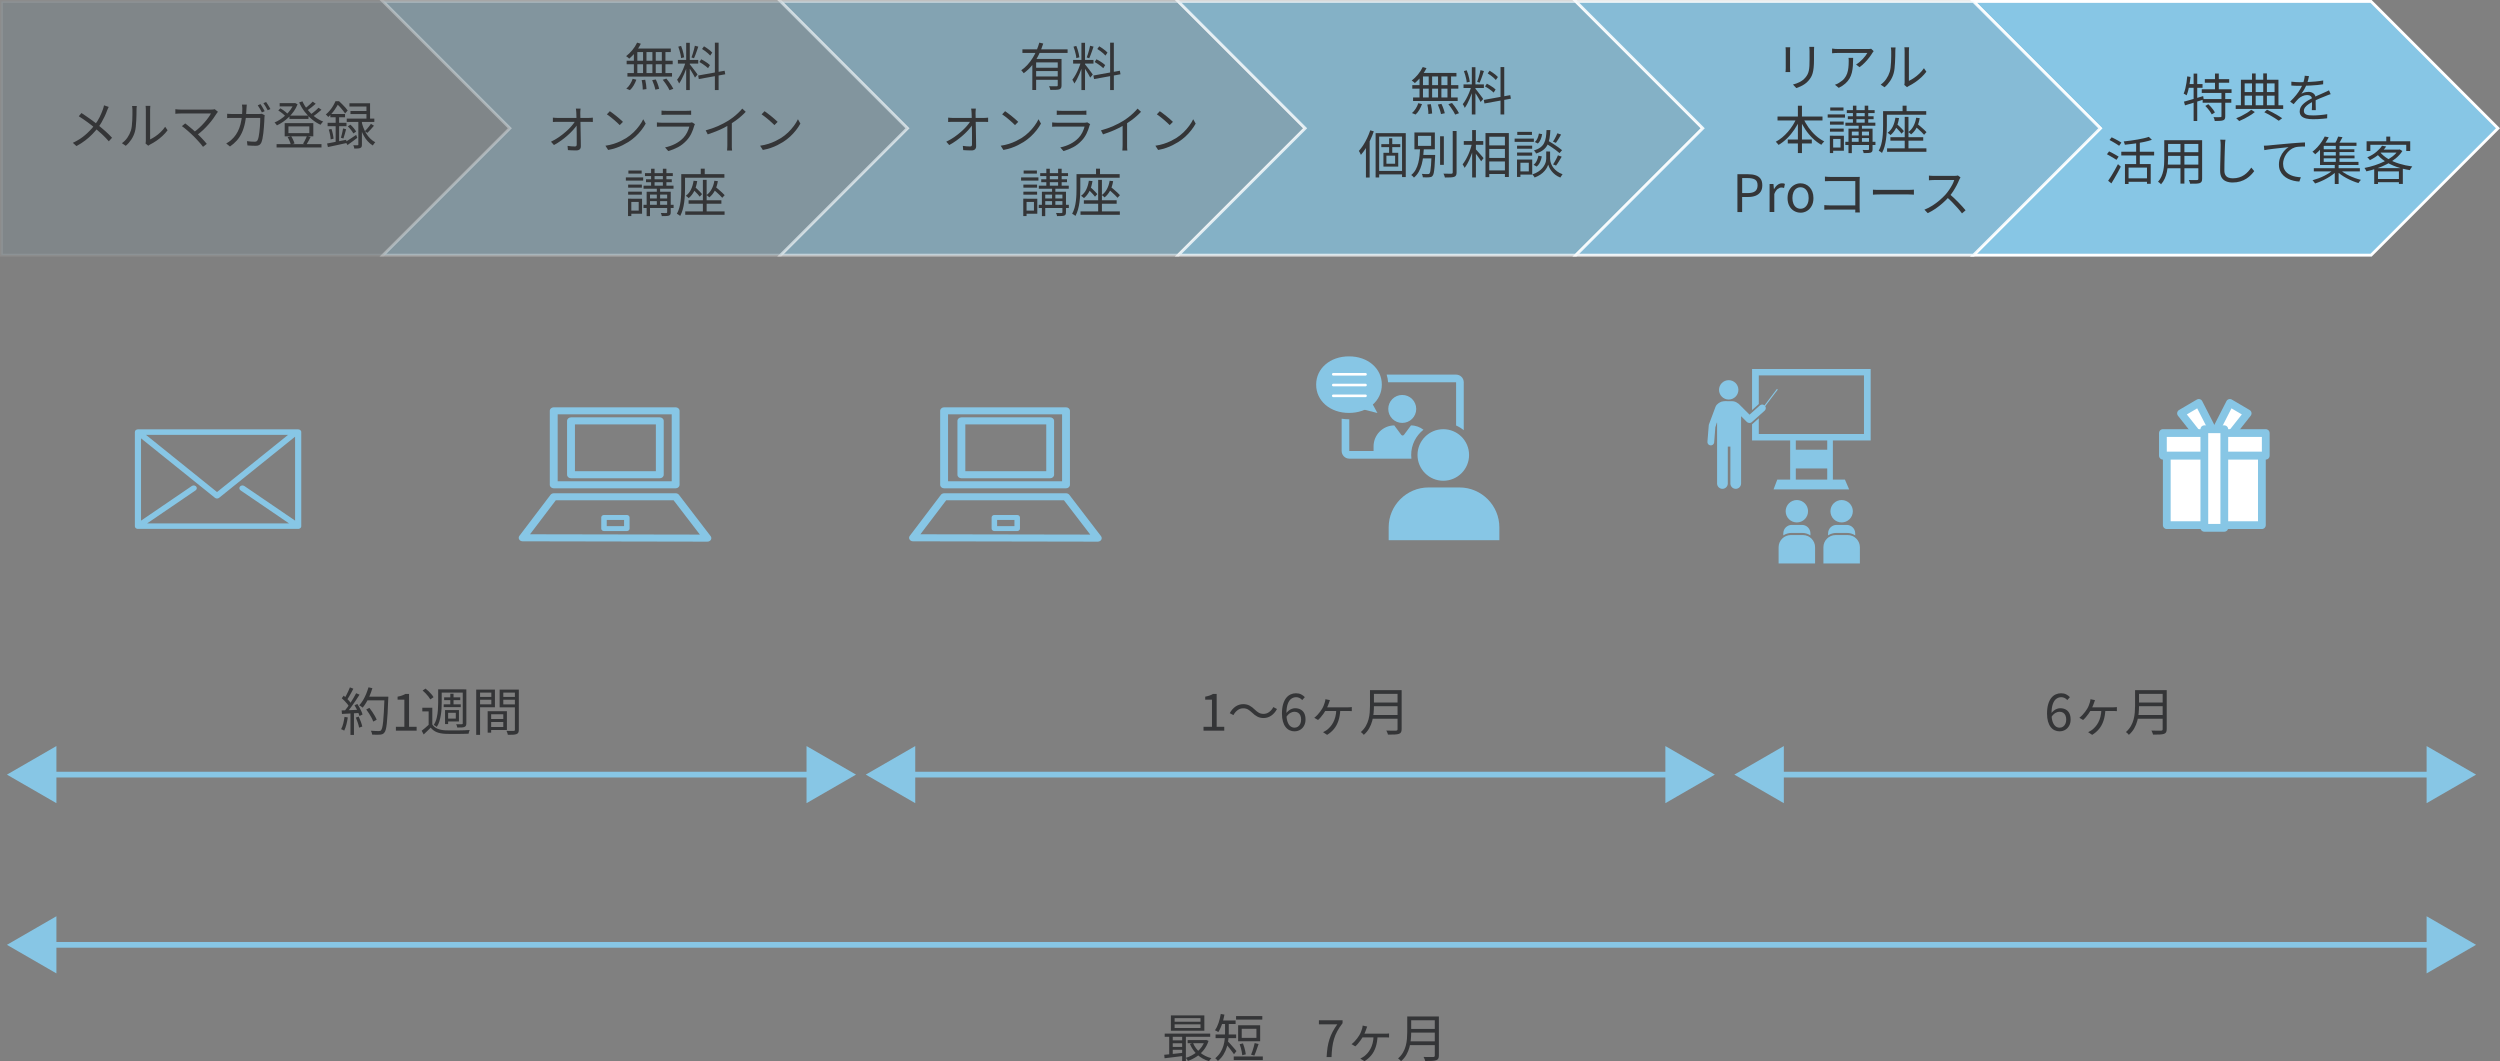 <?xml version="1.0" encoding="UTF-8"?>
<svg id="_レイヤー_2" data-name="レイヤー 2" xmlns="http://www.w3.org/2000/svg" viewBox="0 0 872.69 370.45">
  <rect x="0" y="0" width="872.69" height="370.45" fill="#808080" stroke="none"/>
  <defs>
    <style>
      .cls-1 {
        stroke-width: .91px;
      }

      .cls-1, .cls-2, .cls-3, .cls-4, .cls-5, .cls-6, .cls-7 {
        stroke: #fff;
      }

      .cls-1, .cls-8 {
        stroke-linecap: round;
        stroke-linejoin: round;
      }

      .cls-1, .cls-9 {
        fill: none;
      }

      .cls-2 {
        opacity: .5;
      }

      .cls-2, .cls-3, .cls-10, .cls-4, .cls-5, .cls-6, .cls-7 {
        fill: #87c6e5;
      }

      .cls-2, .cls-3, .cls-4, .cls-5, .cls-6, .cls-7, .cls-9 {
        stroke-miterlimit: 10;
      }

      .cls-3 {
        opacity: .85;
      }

      .cls-8 {
        fill: #fff;
        stroke-width: 2.71px;
      }

      .cls-8, .cls-9 {
        stroke: #87c6e5;
      }

      .cls-11 {
        fill: #343537;
      }

      .cls-5 {
        opacity: .1;
      }

      .cls-6 {
        opacity: .3;
      }

      .cls-7 {
        opacity: .7;
      }

      .cls-9 {
        stroke-width: 2px;
      }
    </style>
  </defs>
  <g id="_レイヤー_1-2" data-name="レイヤー 1">
    <g>
      <g>
        <g>
          <polygon class="cls-2" points="411.3 .5 272.5 .5 316.78 44.78 272.5 89.07 411.3 89.07 455.58 44.78 411.3 .5"/>
          <polygon class="cls-6" points="272.5 .5 133.7 .5 177.98 44.78 133.7 89.07 272.5 89.07 316.78 44.78 272.5 .5"/>
          <polygon class="cls-7" points="550.1 .5 411.3 .5 455.58 44.78 411.3 89.07 550.1 89.07 594.38 44.78 550.1 .5"/>
          <polygon class="cls-5" points="133.7 .5 .5 .5 .5 89.07 133.7 89.07 177.98 44.78 133.7 .5"/>
          <polygon class="cls-4" points="827.69 .5 688.9 .5 733.18 44.78 688.9 89.07 827.69 89.07 871.98 44.78 827.69 .5"/>
          <polygon class="cls-3" points="688.9 .5 550.1 .5 594.38 44.78 550.1 89.07 688.9 89.07 733.18 44.78 688.9 .5"/>
        </g>
        <g>
          <path class="cls-11" d="m37.95,37.34c-.1.16-.2.37-.31.63-.11.26-.21.49-.28.68-.22.6-.48,1.25-.8,1.93-.32.69-.68,1.38-1.08,2.08-.4.7-.85,1.36-1.34,2-.58.73-1.23,1.47-1.95,2.21-.73.75-1.54,1.47-2.45,2.17-.91.7-1.93,1.35-3.07,1.95l-1.24-1.13c1.68-.79,3.12-1.71,4.33-2.76s2.27-2.16,3.18-3.34c.76-.95,1.37-1.91,1.84-2.88.47-.97.86-1.9,1.17-2.79.06-.18.13-.4.2-.66.07-.26.13-.48.16-.67l1.66.58Zm-9.52,2.11c.44.29.92.61,1.44.96.52.35,1.03.71,1.55,1.08s1,.72,1.47,1.07c.46.35.86.66,1.2.94.91.73,1.8,1.49,2.66,2.26.86.77,1.65,1.55,2.36,2.33l-1.13,1.24c-.76-.88-1.53-1.68-2.33-2.42-.8-.74-1.65-1.49-2.55-2.26-.32-.28-.7-.58-1.13-.92s-.9-.69-1.4-1.06c-.5-.37-1.01-.73-1.54-1.09-.53-.35-1.04-.69-1.53-1l.94-1.13Z"/>
          <path class="cls-11" d="m42.56,49.98c.76-.54,1.4-1.19,1.93-1.96.53-.77.93-1.59,1.21-2.47.13-.41.23-.92.31-1.53.07-.61.13-1.26.16-1.95s.06-1.36.06-2.02c0-.65,0-1.23,0-1.74,0-.26-.01-.5-.04-.71-.02-.21-.05-.41-.09-.6h1.66c-.01.07-.02.18-.04.32-.01.14-.02.29-.04.46-.01.17-.02.34-.02.52,0,.5,0,1.1-.02,1.77-.01.68-.04,1.39-.08,2.12-.04.74-.1,1.44-.16,2.1-.07.66-.17,1.21-.3,1.66-.26.96-.68,1.87-1.23,2.72-.56.85-1.21,1.6-1.97,2.23l-1.35-.92Zm8.24.09c.04-.14.06-.3.08-.48.02-.17.03-.35.03-.53v-10.78c0-.35-.01-.64-.04-.87s-.04-.39-.05-.46h1.66c0,.07-.01.23-.04.47-.02.24-.04.53-.04.86v10.39c.56-.26,1.16-.61,1.8-1.04.64-.43,1.26-.94,1.86-1.51s1.14-1.2,1.59-1.87l.85,1.22c-.52.7-1.12,1.36-1.81,2-.69.64-1.41,1.21-2.15,1.71s-1.47.93-2.18,1.28c-.14.08-.27.16-.37.23-.1.07-.18.13-.24.18l-.95-.79Z"/>
          <path class="cls-11" d="m76.09,39.03c-.08.1-.17.19-.25.28-.08.09-.15.18-.2.28-.34.55-.74,1.15-1.21,1.8-.47.65-1.01,1.31-1.61,2-.6.68-1.25,1.36-1.95,2.02-.7.66-1.46,1.28-2.26,1.85l-1.12-.99c.73-.5,1.42-1.05,2.05-1.64.64-.59,1.22-1.18,1.75-1.79.53-.61,1-1.18,1.4-1.74.4-.55.72-1.04.94-1.48h-10.58c-.23,0-.46,0-.7.02-.24.01-.46.02-.66.04-.2.01-.36.03-.48.05v-1.62c.17.02.35.05.56.07.2.02.42.04.64.05s.44.02.64.02h10.73c.52,0,.91-.05,1.17-.14l1.13.92Zm-8.48,8.55c-.28-.28-.6-.58-.96-.92-.37-.34-.75-.67-1.14-1.02s-.77-.65-1.12-.94c-.35-.28-.65-.51-.9-.67l1.17-.95c.2.16.47.37.81.64.34.27.7.57,1.11.91.4.34.8.68,1.2,1.03.4.35.76.68,1.08,1.01.38.36.78.76,1.2,1.19.41.43.81.85,1.18,1.26s.68.77.94,1.1l-1.31,1.04c-.22-.31-.51-.68-.87-1.11s-.76-.86-1.18-1.31c-.42-.45-.82-.87-1.19-1.25Z"/>
          <path class="cls-11" d="m86.15,36.5c-.02.19-.05.43-.06.71-.02.28-.03.53-.05.75-.05,1.84-.21,3.44-.49,4.82-.28,1.37-.66,2.57-1.14,3.6-.49,1.03-1.07,1.92-1.76,2.69-.69.77-1.48,1.46-2.37,2.07l-1.31-1.06c.29-.16.6-.35.94-.58s.64-.48.92-.75c.56-.5,1.07-1.08,1.52-1.74.45-.65.84-1.41,1.17-2.27s.59-1.84.77-2.95c.19-1.11.29-2.37.3-3.79,0-.14,0-.31-.02-.49-.01-.18-.03-.36-.05-.54-.02-.18-.04-.33-.06-.47h1.69Zm6.25,3.73c-.02.16-.04.31-.06.47-.02.16-.03.29-.03.41-.01.35-.03.81-.06,1.39-.03.58-.07,1.22-.13,1.92-.05.7-.12,1.39-.2,2.08-.08.69-.18,1.33-.3,1.91s-.26,1.05-.41,1.39c-.18.38-.42.66-.73.84-.31.17-.71.26-1.2.26-.46,0-.94-.01-1.44-.04-.5-.02-.99-.05-1.46-.09l-.18-1.49c.49.06.97.11,1.43.14.46.04.88.05,1.25.05.26,0,.48-.04.65-.13s.3-.23.4-.45c.14-.29.26-.67.36-1.15.1-.48.18-1.02.25-1.61.07-.59.13-1.2.18-1.82s.08-1.2.1-1.75.03-1.02.03-1.4h-9.49c-.36,0-.71,0-1.06,0-.35,0-.68.03-1.01.06v-1.51c.31.02.65.04,1.01.06s.71.03,1.04.03h8.89c.24,0,.45,0,.64-.03s.36-.04.51-.06l1.01.5Zm-1.48-3.89c.16.22.32.47.5.77.18.29.35.59.52.89.17.3.32.57.45.81l-.97.43c-.18-.36-.41-.78-.68-1.26-.28-.48-.53-.89-.77-1.22l.95-.41Zm1.98-.72c.16.23.33.49.51.78s.37.59.55.88c.18.29.32.56.43.78l-.95.43c-.2-.4-.44-.82-.71-1.28-.27-.46-.53-.85-.78-1.19l.95-.41Z"/>
          <path class="cls-11" d="m102.53,36.01h.22l.25-.05.88.45c-.34.86-.77,1.67-1.29,2.41s-1.11,1.43-1.75,2.05-1.33,1.18-2.04,1.67c-.71.49-1.43.9-2.13,1.23-.1-.14-.22-.32-.38-.52-.16-.2-.31-.37-.45-.49.66-.28,1.33-.64,2-1.08.67-.44,1.31-.95,1.92-1.51.61-.56,1.15-1.18,1.63-1.84.48-.66.86-1.35,1.15-2.07v-.25Zm-5.98,14.31h15.68v1.15h-15.68v-1.15Zm.58-11.75l.74-.76c.32.18.65.39.98.62.33.23.64.47.92.71s.51.47.68.68l-.74.83c-.26-.31-.64-.67-1.13-1.06-.49-.4-.97-.74-1.44-1.03Zm.49-2.56h5.35v1.13h-5.35v-1.13Zm1.76,6.97h9.99v4.61h-9.99v-4.61Zm1.04,4.9l1.22-.32c.25.38.49.81.7,1.29.22.47.37.89.47,1.23l-1.3.4c-.08-.35-.23-.77-.43-1.26-.2-.49-.43-.94-.67-1.33Zm.27-3.76v2.36h7.29v-2.36h-7.29Zm.34-3.76h6.66v1.15h-6.66v-1.15Zm4.54-4.99c.46,1.02,1.05,1.99,1.79,2.92.74.92,1.57,1.75,2.5,2.47.93.72,1.92,1.28,2.96,1.67-.11.1-.22.21-.33.33-.11.13-.22.26-.32.4-.1.14-.2.27-.28.39-1.06-.48-2.06-1.11-3-1.89s-1.79-1.67-2.56-2.68c-.76-1.01-1.4-2.08-1.9-3.22l1.13-.38Zm1.55,12.13l1.3.34c-.24.48-.49.95-.74,1.42-.25.47-.49.88-.72,1.22l-1.17-.32c.16-.24.32-.52.49-.83.17-.31.33-.63.48-.96s.27-.62.37-.87Zm2.05-12.02l1.04.74c-.47.43-.99.87-1.56,1.31s-1.1.83-1.58,1.15l-.83-.65c.31-.23.65-.49,1.01-.78s.71-.6,1.04-.91c.34-.31.62-.6.86-.86Zm2.03,2.12l1.01.72c-.48.44-1.02.89-1.61,1.35-.59.46-1.14.84-1.63,1.15l-.83-.65c.32-.23.68-.49,1.05-.78s.74-.6,1.1-.91c.35-.31.66-.61.91-.88Z"/>
          <path class="cls-11" d="m117.11,35.33h.72v.29h.4v.36c-.35.68-.82,1.47-1.42,2.35s-1.34,1.72-2.23,2.51c-.07-.1-.16-.2-.25-.31-.1-.11-.2-.21-.31-.32-.11-.1-.2-.18-.29-.24.55-.46,1.04-.95,1.48-1.49s.81-1.07,1.12-1.62.58-1.06.78-1.54Zm-2.93,14.76c.56-.11,1.21-.23,1.94-.37.73-.14,1.5-.29,2.31-.45.82-.16,1.63-.32,2.43-.48l.11,1.13c-1.15.25-2.3.5-3.44.76-1.14.25-2.16.47-3.06.65l-.29-1.24Zm.18-7.22h6.59v1.19h-6.59v-1.19Zm.4,2.36l.94-.22c.19.54.35,1.13.49,1.76.13.64.22,1.18.25,1.64l-1.01.25c-.01-.47-.08-1.02-.21-1.66-.13-.64-.28-1.23-.46-1.78Zm.56-5.44h5.13v1.15h-5.13v-1.15Zm1.85.43h1.21v9.81l-1.21.18v-9.99Zm.16-4.9h1.01c.36.32.73.68,1.12,1.07.38.39.75.77,1.09,1.15.34.38.61.72.82,1.04l-.9,1.01c-.2-.3-.46-.65-.78-1.05-.32-.4-.66-.8-1.02-1.21-.36-.4-.71-.75-1.06-1.05h-.27v-.95Zm2.43,9.52l1.06.27c-.16.55-.31,1.12-.47,1.72-.16.59-.31,1.1-.47,1.52l-.88-.27c.1-.29.19-.63.29-1.02s.19-.78.27-1.17.15-.74.2-1.05Zm.88,4.68c.48-.29,1.04-.65,1.69-1.09s1.31-.88,2-1.34l.4,1.03c-.58.44-1.16.88-1.75,1.31-.59.43-1.16.83-1.68,1.21l-.65-1.12Zm.4-8.12h9.63v1.17h-9.63v-1.17Zm.38,2.7l.9-.58c.4.35.78.75,1.16,1.21s.66.85.84,1.19l-.97.67c-.17-.35-.44-.76-.81-1.22-.37-.47-.74-.89-1.12-1.26Zm.56-8.06h7.2v6.03h-1.26v-4.88h-5.94v-1.15Zm.36,2.7h6.3v1.08h-6.3v-1.08Zm2.74,3.2h1.26v8.51c0,.34-.04.6-.11.78-.07.19-.22.33-.45.42-.2.1-.48.16-.82.18-.34.02-.77.04-1.27.04-.01-.17-.05-.37-.13-.59-.07-.23-.15-.43-.23-.59.34.01.64.02.92.02h.58c.11-.01.18-.04.21-.07s.05-.1.05-.2v-8.5Zm1.21.81c.14.6.34,1.23.59,1.88.25.65.56,1.3.94,1.93.38.64.83,1.22,1.36,1.75.53.53,1.13.99,1.82,1.36-.08.08-.18.19-.29.31s-.21.26-.31.41c-.1.14-.19.28-.26.4-.68-.42-1.28-.92-1.8-1.5s-.96-1.2-1.32-1.86c-.37-.66-.67-1.31-.91-1.96-.24-.65-.43-1.25-.56-1.8l.76-.92Zm3.19.47l1.06.67c-.36.44-.75.89-1.16,1.33-.41.44-.8.83-1.14,1.17l-.86-.61c.23-.23.47-.49.73-.78.26-.29.51-.6.76-.92.25-.32.45-.6.62-.85Z"/>
        </g>
        <g>
          <path class="cls-11" d="m222.39,14.88l1.31.38c-.32.67-.71,1.33-1.15,1.97-.44.64-.92,1.24-1.41,1.79-.5.55-1,1.04-1.5,1.46-.07-.08-.18-.18-.31-.3-.14-.11-.28-.22-.41-.33-.14-.11-.26-.19-.37-.25.77-.58,1.49-1.28,2.18-2.11s1.24-1.7,1.67-2.61Zm-1.55,12.62l1.3.32c-.24.67-.55,1.34-.94,2-.38.66-.82,1.21-1.31,1.64l-1.26-.52c.47-.38.9-.89,1.3-1.51s.7-1.27.92-1.93Zm-2.09-6.3h16.07v1.24h-16.07v-1.24Zm.27,4.3h15.57v1.24h-15.57v-1.24Zm2.25-8.14h1.21v8.78h-1.21v-8.78Zm.49-.41h12.4v1.22h-12.85l.45-1.22Zm2.23,11.02l1.24-.13c.12.53.22,1.1.31,1.71.08.61.13,1.13.14,1.55l-1.31.18c0-.29-.02-.62-.04-1-.03-.38-.07-.77-.13-1.18-.05-.41-.12-.79-.21-1.13Zm.49-10.6h1.19v8.73h-1.19v-8.73Zm3.19,10.6l1.26-.23c.17.35.33.72.49,1.12.16.4.29.79.41,1.16.12.37.21.7.27.99l-1.33.29c-.08-.43-.23-.96-.43-1.58s-.43-1.21-.67-1.75Zm.07-10.6h1.17v8.78h-1.17v-8.78Zm3.29,0h1.26v8.78h-1.26v-8.78Zm.31,10.48l1.28-.41c.3.35.61.74.92,1.17.31.43.6.86.87,1.27s.48.79.64,1.12l-1.33.49c-.14-.32-.35-.7-.6-1.12-.26-.42-.54-.85-.85-1.3-.31-.44-.62-.85-.92-1.22Z"/>
          <path class="cls-11" d="m239.35,21.6l.81.34c-.16.62-.35,1.27-.58,1.94s-.49,1.32-.77,1.97c-.28.65-.56,1.26-.86,1.83-.3.57-.6,1.06-.9,1.47-.05-.13-.11-.28-.19-.43s-.16-.32-.25-.48c-.09-.16-.18-.3-.26-.4.38-.47.77-1.06,1.16-1.76.39-.71.75-1.45,1.07-2.24.32-.79.58-1.53.77-2.22Zm-2.72-.67h7.11v1.26h-7.11v-1.26Zm.13-4.64l.99-.27c.18.42.34.87.48,1.35.14.48.26.95.37,1.4.11.46.18.87.22,1.24l-1.08.27c-.01-.36-.07-.77-.17-1.23s-.22-.94-.36-1.42c-.14-.49-.29-.93-.44-1.34Zm2.77-1.35h1.26v16.49h-1.26V14.94Zm1.24,7.49c.1.11.24.28.42.52.19.24.4.51.63.81s.46.6.69.9.43.57.61.82c.18.25.31.43.38.55l-.9,1.06c-.11-.24-.27-.55-.49-.93s-.45-.77-.71-1.19c-.26-.41-.5-.8-.74-1.16-.23-.36-.42-.64-.57-.83l.67-.56Zm1.8-6.46l1.19.31c-.14.44-.3.92-.48,1.41-.17.5-.35.98-.52,1.44-.17.46-.34.87-.5,1.21l-.88-.29c.14-.36.29-.78.44-1.27.15-.49.29-.98.43-1.48.14-.5.24-.94.31-1.34Zm1.13,10.39l9.25-1.67.22,1.24-9.23,1.67-.23-1.24Zm.45-4.72l.63-.95c.36.18.73.39,1.12.62.38.23.75.47,1.1.72.35.25.62.48.83.69l-.67,1.08c-.22-.22-.49-.45-.83-.71s-.69-.52-1.07-.77c-.38-.26-.75-.48-1.11-.67Zm.92-4.54l.68-.94c.35.2.7.43,1.07.69.37.26.71.52,1.04.78.32.26.58.51.77.74l-.72,1.03c-.18-.23-.43-.48-.75-.76-.32-.28-.66-.55-1.03-.83-.37-.28-.72-.52-1.07-.72Zm4.48-2.21h1.3v16.54h-1.3V14.88Z"/>
          <path class="cls-11" d="m192.33,49.47c.96-.46,1.88-.99,2.75-1.59s1.68-1.24,2.42-1.89c.74-.65,1.4-1.3,1.96-1.94s1.01-1.23,1.33-1.77l.72-.02.02,1.22c-.34.53-.79,1.11-1.35,1.75-.56.64-1.21,1.29-1.94,1.94s-1.51,1.28-2.34,1.88c-.83.6-1.68,1.13-2.53,1.58l-1.04-1.17Zm.67-8.41c.26.02.54.05.82.07.28.02.56.04.84.04h10.76c.24,0,.51-.01.82-.04.31-.03.54-.05.71-.06v1.51c-.2-.01-.45-.02-.73-.03-.28,0-.53,0-.75,0h-10.78c-.3,0-.59,0-.86,0-.28,0-.55.02-.83.04v-1.53Zm9.67-3.15c-.04.24-.06.49-.08.75s-.03.51-.03.76c.01.32.02.76.03,1.3,0,.55.02,1.16.03,1.85.01.68.02,1.4.04,2.16.01.76.02,1.51.04,2.27.01.76.02,1.48.04,2.18.01.7.02,1.33.02,1.89,0,.47-.14.83-.41,1.07-.28.25-.68.37-1.22.37-.46,0-.94,0-1.45-.03-.51-.02-.99-.04-1.43-.08l-.13-1.48c.43.07.88.13,1.34.16s.86.05,1.2.05c.25,0,.43-.06.52-.18.1-.12.14-.3.14-.54v-1.57c0-.61,0-1.27,0-1.99,0-.71-.02-1.44-.03-2.17-.01-.73-.02-1.44-.04-2.12-.01-.68-.02-1.29-.03-1.84,0-.55-.02-.99-.04-1.31-.02-.35-.05-.64-.07-.87s-.05-.45-.09-.64h1.67Z"/>
          <path class="cls-11" d="m211.32,50.87c1.06-.16,2.02-.37,2.89-.65.87-.28,1.67-.59,2.39-.94s1.36-.7,1.93-1.04c.92-.58,1.78-1.24,2.56-1.99.78-.75,1.46-1.53,2.05-2.33.59-.8,1.06-1.57,1.4-2.3l.86,1.53c-.41.75-.91,1.5-1.51,2.27s-1.28,1.51-2.03,2.21c-.76.71-1.59,1.35-2.5,1.93-.6.37-1.26.74-1.97,1.1-.71.36-1.49.69-2.34.98-.85.29-1.77.53-2.76.71l-.95-1.48Zm1.55-12.06c.32.22.7.48,1.12.8.42.32.85.65,1.29,1.01.44.35.85.7,1.23,1.04.38.34.7.63.95.88l-1.13,1.13c-.23-.23-.52-.51-.88-.85-.36-.34-.76-.69-1.19-1.05-.43-.37-.86-.71-1.28-1.04-.42-.33-.8-.6-1.13-.82l1.03-1.1Z"/>
          <path class="cls-11" d="m242.59,43.35c-.04.07-.08.16-.14.26-.05.1-.09.19-.1.26-.24.89-.57,1.78-.99,2.67-.42.89-.97,1.71-1.64,2.44-.95,1.03-1.97,1.84-3.07,2.41s-2.22,1.03-3.38,1.35l-1.12-1.28c1.27-.26,2.45-.68,3.55-1.24,1.09-.56,2.02-1.25,2.79-2.05.55-.58,1.01-1.22,1.36-1.93.35-.71.61-1.4.78-2.04h-9.56c-.22,0-.48,0-.79,0s-.64.02-.97.04v-1.51c.34.04.65.06.95.08.3.02.57.03.81.03h9.49c.2,0,.4-.01.58-.04.18-.02.32-.06.41-.11l1.03.65Zm-11.65-4.75c.24.04.5.06.77.07.28.01.56.02.85.02h7.07c.29,0,.58,0,.86-.02.29-.01.55-.04.77-.07v1.49c-.22-.02-.47-.04-.77-.04-.29,0-.59,0-.89,0h-7.06c-.28,0-.55,0-.83.02-.28.01-.54.02-.79.04v-1.49Z"/>
          <path class="cls-11" d="m246.33,45.51c1.56-.42,3.01-.93,4.36-1.53,1.34-.6,2.51-1.21,3.51-1.84.62-.4,1.23-.82,1.83-1.29.59-.46,1.15-.94,1.68-1.45.53-.5,1-1,1.4-1.49l1.21,1.12c-.5.54-1.05,1.07-1.64,1.58-.59.52-1.21,1.01-1.86,1.48-.65.47-1.34.93-2.04,1.38-.66.4-1.4.8-2.23,1.22-.83.42-1.71.82-2.65,1.19s-1.88.71-2.84,1.03l-.72-1.4Zm7.58-2.61l1.55-.47v8.21c0,.23,0,.47,0,.72,0,.25.02.49.04.7.02.22.04.38.06.5h-1.76c.01-.12.03-.29.04-.5s.03-.45.04-.7c.01-.25.02-.49.02-.72v-7.74Z"/>
          <path class="cls-11" d="m265.32,50.87c1.06-.16,2.02-.37,2.89-.65.87-.28,1.67-.59,2.39-.94s1.36-.7,1.93-1.04c.92-.58,1.78-1.24,2.56-1.99.78-.75,1.46-1.53,2.05-2.33.59-.8,1.06-1.57,1.4-2.3l.86,1.53c-.41.75-.91,1.5-1.51,2.27s-1.28,1.51-2.03,2.21c-.76.71-1.59,1.35-2.5,1.93-.6.37-1.26.74-1.97,1.1-.71.36-1.49.69-2.34.98-.85.29-1.77.53-2.76.71l-.95-1.48Zm1.55-12.06c.32.22.7.48,1.12.8.42.32.85.65,1.29,1.01.44.35.85.7,1.23,1.04.38.34.7.63.95.88l-1.13,1.13c-.23-.23-.52-.51-.88-.85-.36-.34-.76-.69-1.19-1.05-.43-.37-.86-.71-1.28-1.04-.42-.33-.8-.6-1.13-.82l1.03-1.1Z"/>
          <path class="cls-11" d="m218.47,61.93h6.05v1.12h-6.05v-1.12Zm.76,7.43h1.15v6.07h-1.15v-6.07Zm.04-4.93h4.79v1.08h-4.79v-1.08Zm0,2.47h4.79v1.06h-4.79v-1.06Zm.09-7.38h4.63v1.08h-4.63v-1.08Zm.54,9.85h4.23v5.24h-4.23v-1.1h3.06v-3.02h-3.06v-1.12Zm4.73,2.12h10.51v1.12h-10.51v-1.12Zm.02-6.68h10.46v1.08h-10.46v-1.08Zm.49-4.37h9.72v1.03h-9.72v-1.03Zm.36,2.14h9v1.03h-9v-1.03Zm.23,4.34h7.63v1.01h-6.46v7.52h-1.17v-8.53Zm.61,2.36h7.29v.92h-7.29v-.92Zm.94-10.39h1.22v6.41h-1.22v-6.41Zm2,6.43h1.15v6.82h-1.15v-6.82Zm3.62,1.6h1.24v7.16c0,.34-.04.59-.13.76s-.25.32-.49.42c-.24.08-.56.13-.97.15-.41.02-.92.03-1.53.03-.02-.17-.07-.35-.13-.56-.07-.2-.14-.38-.23-.54.44.01.85.02,1.21.03.36,0,.6,0,.72,0,.12-.01.2-.04.24-.08.04-.04.06-.12.06-.23v-7.15Zm-1.51-8.03h1.24v6.41h-1.24v-6.41Z"/>
          <path class="cls-11" d="m237.8,60.79h1.33v5c0,.7-.02,1.46-.06,2.28-.04.82-.12,1.67-.23,2.53-.11.86-.29,1.71-.51,2.53-.23.82-.53,1.58-.9,2.26-.08-.08-.2-.17-.33-.27-.14-.1-.28-.19-.42-.28s-.28-.16-.4-.21c.36-.65.64-1.35.85-2.1s.35-1.52.45-2.31c.1-.79.16-1.57.19-2.32.03-.76.04-1.46.04-2.11v-5Zm.72,0h14.35v1.26h-14.35v-1.26Zm.68,13h13.73v1.19h-13.73v-1.19Zm2.92-10.69l1.26.11c-.2,1.32-.55,2.48-1.04,3.47s-1.13,1.82-1.94,2.48c-.06-.08-.15-.17-.28-.27-.13-.1-.26-.19-.39-.3-.13-.1-.25-.18-.34-.24.78-.56,1.39-1.3,1.82-2.2.43-.9.73-1.92.9-3.06Zm-1.75,6.8h11.45v1.21h-11.45v-1.21Zm1.3-3.96l.79-.77c.3.25.62.54.95.85.34.32.65.63.95.94.29.31.53.57.71.8l-.81.9c-.18-.25-.41-.53-.7-.85-.29-.31-.6-.64-.93-.97-.33-.34-.65-.64-.96-.9Zm2.95-7.06h1.39v2.77h-1.39v-2.77Zm.74,3.91h1.31v11.57h-1.31v-11.57Zm4.01.31l1.22.14c-.2,1.25-.56,2.35-1.06,3.3s-1.15,1.75-1.94,2.38c-.06-.08-.15-.18-.27-.28-.12-.1-.24-.21-.37-.31s-.24-.19-.33-.23c.76-.55,1.36-1.25,1.81-2.1s.77-1.81.94-2.91Zm-.59,2.81l.83-.79c.38.3.79.63,1.21,1s.82.72,1.21,1.07c.38.35.7.66.94.94l-.85.92c-.23-.28-.53-.6-.91-.96s-.78-.74-1.21-1.12c-.43-.38-.83-.73-1.21-1.04Z"/>
        </g>
        <g>
          <path class="cls-11" d="m496.64,23.4l1.31.38c-.32.67-.71,1.33-1.15,1.97-.44.64-.92,1.24-1.41,1.79-.5.55-1,1.04-1.5,1.46-.07-.08-.18-.18-.32-.3-.14-.11-.28-.22-.41-.33-.14-.11-.26-.19-.37-.25.77-.58,1.49-1.28,2.18-2.11.68-.83,1.24-1.7,1.67-2.61Zm-1.55,12.62l1.3.32c-.24.67-.55,1.34-.94,2-.38.66-.82,1.21-1.31,1.64l-1.26-.52c.47-.38.9-.89,1.3-1.51.4-.62.7-1.27.92-1.93Zm-2.09-6.3h16.07v1.24h-16.07v-1.24Zm.27,4.3h15.57v1.24h-15.57v-1.24Zm2.25-8.14h1.21v8.78h-1.21v-8.78Zm.49-.41h12.4v1.22h-12.85l.45-1.22Zm2.23,11.02l1.24-.13c.12.53.22,1.1.31,1.71.08.61.13,1.13.14,1.55l-1.31.18c0-.29-.01-.62-.04-1s-.07-.77-.13-1.18c-.05-.41-.12-.79-.21-1.13Zm.49-10.6h1.19v8.73h-1.19v-8.73Zm3.19,10.6l1.26-.23c.17.35.33.72.49,1.12.16.4.29.79.41,1.16.12.37.21.7.27.99l-1.33.29c-.08-.43-.23-.96-.43-1.58s-.43-1.21-.67-1.75Zm.07-10.6h1.17v8.78h-1.17v-8.78Zm3.29,0h1.26v8.78h-1.26v-8.78Zm.31,10.48l1.28-.41c.3.35.61.74.92,1.17.31.43.6.86.87,1.27.27.41.48.79.64,1.12l-1.33.49c-.14-.32-.35-.7-.6-1.12s-.54-.85-.85-1.3c-.31-.44-.62-.85-.92-1.22Z"/>
          <path class="cls-11" d="m513.6,30.12l.81.34c-.16.62-.35,1.27-.58,1.94-.23.67-.49,1.32-.76,1.97-.28.65-.56,1.26-.86,1.83-.3.57-.6,1.06-.9,1.47-.05-.13-.11-.28-.19-.43s-.16-.32-.25-.48c-.09-.16-.18-.3-.26-.4.38-.47.77-1.06,1.16-1.76.39-.71.75-1.45,1.07-2.24s.58-1.53.77-2.22Zm-2.72-.67h7.11v1.26h-7.11v-1.26Zm.13-4.64l.99-.27c.18.42.34.87.48,1.35.14.48.26.95.37,1.4.11.46.18.87.22,1.24l-1.08.27c-.01-.36-.07-.77-.17-1.23-.1-.46-.22-.94-.36-1.42s-.29-.93-.44-1.34Zm2.77-1.35h1.26v16.49h-1.26v-16.49Zm1.24,7.49c.1.11.24.28.42.52.19.24.4.51.63.81.23.3.46.6.69.9.23.3.43.57.61.82.18.25.31.43.38.55l-.9,1.06c-.11-.24-.27-.55-.49-.93s-.45-.77-.71-1.19-.5-.8-.74-1.16c-.23-.36-.42-.64-.57-.83l.67-.56Zm1.8-6.46l1.19.31c-.14.44-.3.92-.48,1.41-.17.5-.35.98-.52,1.44-.17.46-.34.87-.5,1.21l-.88-.29c.14-.36.29-.78.44-1.27.15-.49.29-.98.43-1.48.14-.5.24-.94.31-1.34Zm1.13,10.39l9.25-1.67.22,1.24-9.23,1.67-.23-1.24Zm.45-4.72l.63-.95c.36.18.73.39,1.12.62.38.23.75.47,1.1.72.35.25.62.48.83.69l-.67,1.08c-.22-.22-.49-.45-.83-.71s-.69-.52-1.07-.77c-.38-.26-.75-.48-1.11-.67Zm.92-4.54l.68-.94c.35.2.7.43,1.07.69.37.26.71.52,1.04.78.32.26.58.51.77.74l-.72,1.03c-.18-.23-.43-.48-.75-.76-.32-.28-.66-.55-1.03-.83-.37-.28-.72-.52-1.07-.72Zm4.48-2.21h1.3v16.54h-1.3v-16.54Z"/>
          <path class="cls-11" d="m478.32,45.49l1.24.36c-.35,1.02-.76,2.03-1.23,3.03-.47,1-.99,1.95-1.54,2.83s-1.13,1.67-1.73,2.36c-.05-.11-.11-.25-.19-.42s-.17-.35-.26-.53c-.1-.18-.19-.32-.27-.43.54-.59,1.06-1.27,1.55-2.04.49-.77.94-1.6,1.36-2.48.41-.88.77-1.77,1.07-2.67Zm-1.51,4.39l1.28-1.26.02.02v13.34h-1.3v-12.1Zm3.38-3.4h10.53v15.34h-1.3v-14.13h-7.99v14.26h-1.24v-15.46Zm.68,13.18h9.25v1.22h-9.25v-1.22Zm1.31-9.34h6.62v1.04h-6.62v-1.04Zm.74,3.02h5.17v4.82h-5.17v-4.82Zm1.04,1.01v2.81h3.04v-2.81h-3.04Zm.94-6.08h1.1v5.71h-1.1v-5.71Z"/>
          <path class="cls-11" d="m495.72,51.67h1.33c-.05.95-.13,1.91-.24,2.89-.11.98-.29,1.93-.53,2.84s-.58,1.77-1.02,2.56c-.44.79-1,1.47-1.68,2.04-.11-.16-.25-.32-.44-.5-.19-.18-.36-.32-.51-.41.65-.53,1.17-1.15,1.56-1.87.39-.72.69-1.5.9-2.35s.36-1.71.45-2.59.15-1.75.19-2.6Zm-1.98-5.44h7.13v5.9h-7.13v-5.9Zm1.24,1.21v3.47h4.59v-3.47h-4.59Zm1.06,6.64h4.25v1.21h-4.25v-1.21Zm3.69,0h1.26c-.01.13-.02.24-.02.33v.23c-.06,1.51-.13,2.73-.21,3.64s-.17,1.61-.27,2.09c-.1.47-.24.81-.41,1-.14.19-.31.32-.5.39-.19.07-.41.11-.67.13-.23.02-.54.04-.95.04s-.83-.01-1.27-.04c-.01-.18-.05-.38-.12-.61-.07-.23-.15-.43-.26-.59.46.05.87.07,1.25.08.38,0,.64,0,.8,0s.28,0,.38-.03c.1-.02.18-.07.25-.17.12-.12.22-.4.31-.85.08-.44.16-1.1.23-1.97.07-.87.13-2.03.19-3.46v-.22Zm2.97-6.52h1.31v9.99h-1.31v-9.99Zm4.41-1.82h1.35v14.42c0,.47-.06.82-.19,1.04-.13.23-.33.4-.62.52-.3.11-.71.18-1.23.21-.52.03-1.2.04-2.03.04-.02-.12-.07-.26-.13-.43-.06-.17-.12-.34-.18-.5-.06-.17-.13-.31-.2-.43.64.01,1.21.02,1.73.03.52,0,.86,0,1.03,0,.17-.01.29-.05.36-.12.07-.07.11-.18.11-.35v-14.42Z"/>
          <path class="cls-11" d="m513.83,50.06l.88.29c-.17.73-.37,1.49-.61,2.26-.24.77-.51,1.54-.82,2.29-.31.75-.63,1.44-.97,2.07s-.69,1.17-1.05,1.63c-.07-.18-.18-.39-.32-.62-.14-.23-.27-.43-.38-.6.32-.41.65-.89.98-1.45.33-.56.65-1.17.95-1.83s.56-1.33.79-2.03c.23-.69.41-1.36.56-2.01Zm-2.86-.81h6.8v1.3h-6.8v-1.3Zm2.92-3.85h1.31v16.54h-1.31v-16.54Zm1.19,6.64c.13.12.33.33.58.62.26.29.54.61.85.95.31.34.58.66.84.95s.43.51.52.64l-.83,1.1c-.13-.22-.31-.49-.54-.82-.23-.33-.47-.68-.74-1.04-.26-.37-.52-.71-.77-1.02-.25-.31-.45-.56-.6-.74l.68-.65Zm3.47-5.58h8.15v15.32h-1.37v-14.04h-5.47v14.09h-1.31v-15.37Zm.67,4.3h6.8v1.22h-6.8v-1.22Zm.02,8.73h6.8v1.24h-6.8v-1.24Zm.02-4.37h6.8v1.24h-6.8v-1.24Z"/>
          <path class="cls-11" d="m528.72,48.39h6.71v1.13h-6.71v-1.13Zm.83,7.29h1.19v6.08h-1.19v-6.08Zm.02-4.82h5.27v1.06h-5.27v-1.06Zm0,2.39h5.27v1.08h-5.27v-1.08Zm.07-7.22h5.13v1.08h-5.13v-1.08Zm.54,9.65h4.68v5.26h-4.68v-1.12h3.49v-3.01h-3.49v-1.13Zm10.24-2.79h.68v2.57c0,.22.03.49.1.83.07.34.19.71.36,1.11s.42.81.75,1.23.74.82,1.26,1.21c.52.38,1.15.71,1.89.99-.12.16-.26.34-.42.57-.16.22-.29.42-.37.58-.7-.28-1.3-.61-1.8-1.01-.5-.4-.93-.82-1.27-1.26-.34-.44-.61-.86-.79-1.26-.19-.4-.32-.73-.39-.99-.07.28-.21.61-.41,1-.21.39-.49.8-.86,1.23s-.84.85-1.41,1.24c-.57.4-1.25.74-2.04,1.04-.05-.11-.12-.23-.22-.36-.1-.13-.19-.26-.29-.4-.1-.13-.19-.24-.27-.32.83-.29,1.53-.63,2.11-1.02.58-.39,1.04-.8,1.39-1.22.35-.43.63-.84.83-1.25.2-.41.33-.78.4-1.12.07-.33.1-.61.1-.83v-2.57h.68Zm-3.4,1.46l1.19.25c-.12.68-.33,1.35-.62,1.99-.29.64-.69,1.16-1.18,1.56l-1.08-.63c.44-.32.81-.77,1.09-1.35.28-.58.48-1.18.6-1.82Zm2.83-8.95h1.35c-.05,1.08-.15,2.05-.3,2.92-.15.86-.4,1.63-.74,2.29s-.83,1.25-1.46,1.74-1.46.91-2.47,1.24c-.07-.16-.18-.34-.33-.56-.15-.22-.3-.38-.44-.5.94-.29,1.68-.64,2.24-1.06s.99-.92,1.29-1.49.51-1.24.63-2,.2-1.61.23-2.57Zm-2.66,1.21l1.13.23c-.08.6-.25,1.2-.5,1.8s-.58,1.09-1,1.46l-1.04-.52c.37-.31.68-.74.92-1.29.24-.55.4-1.11.49-1.68Zm2.29,3.38l.85-.9c.56.32,1.16.68,1.78,1.08.62.4,1.22.79,1.78,1.19.56.4,1.03.75,1.39,1.06l-.88,1.03c-.35-.32-.8-.69-1.36-1.1-.56-.41-1.15-.82-1.77-1.23s-1.22-.79-1.78-1.12Zm4.16-3.47l1.3.45c-.29.52-.59,1.04-.92,1.56-.32.52-.62.97-.9,1.34l-1.01-.41c.18-.26.37-.57.56-.92.19-.35.38-.7.55-1.06.17-.36.32-.68.42-.95Zm.2,7.7l1.31.47c-.31.54-.64,1.1-.99,1.67-.35.58-.68,1.06-.99,1.44l-1.03-.41c.19-.28.39-.6.6-.97s.41-.75.6-1.13c.19-.38.35-.74.49-1.06Z"/>
        </g>
        <g>
          <path class="cls-11" d="m763.5,26.66l1.17.2c-.08.79-.19,1.58-.32,2.36s-.29,1.52-.46,2.21-.38,1.31-.6,1.85c-.07-.06-.17-.13-.3-.21-.13-.08-.25-.16-.39-.23-.13-.08-.25-.13-.34-.17.23-.52.42-1.1.58-1.75.16-.65.29-1.34.41-2.07.11-.73.2-1.46.26-2.2Zm-1.13,8.82c.58-.16,1.23-.34,1.95-.54.73-.2,1.5-.43,2.32-.67.82-.25,1.64-.49,2.44-.73l.18,1.19c-1.13.36-2.27.72-3.42,1.09-1.15.37-2.19.69-3.11.96l-.36-1.3Zm1.26-6.14h5.22v1.3h-5.44l.22-1.3Zm2.11-3.64h1.26v16.54h-1.26v-16.54Zm2.84,5.45h10.4v1.28h-10.4v-1.28Zm.31,3.42h10.01v1.28h-10.01v-1.28Zm.76-6.95h8.51v1.26h-8.51v-1.26Zm.18,9.36l1.03-.61c.31.28.62.58.91.92s.57.67.82,1.02.45.65.59.93l-1.1.7c-.13-.28-.32-.59-.56-.94s-.51-.7-.8-1.05c-.29-.35-.59-.68-.89-.96Zm5.62-4.75h1.33v8.33c0,.41-.05.72-.15.94-.1.22-.3.38-.6.5-.28.1-.66.16-1.14.19-.49.03-1.08.05-1.77.05-.02-.21-.08-.44-.15-.69-.08-.26-.17-.48-.28-.66.55.01,1.05.02,1.5.02s.75,0,.89-.02c.14,0,.24-.02.3-.07.05-.05.08-.13.08-.25v-8.33Zm-2.25-6.57h1.33v6.17h-1.33v-6.17Z"/>
          <path class="cls-11" d="m780.43,36.74h16.58v1.28h-16.58v-1.28Zm5.4,1.58l1.28.79c-.46.38-1,.77-1.62,1.16-.62.39-1.27.76-1.93,1.1-.67.34-1.31.64-1.92.89-.12-.14-.28-.31-.48-.5-.2-.19-.38-.35-.55-.49.62-.23,1.27-.51,1.93-.85s1.29-.69,1.87-1.05,1.05-.72,1.41-1.05Zm-3.58-10.48h13.1v9.4h-1.35v-8.12h-10.44v8.12h-1.31v-9.4Zm.7,4.3h11.61v1.26h-11.61v-1.26Zm3.17-6.5h1.28v11.68h-1.28v-11.68Zm3.92-.02h1.28v11.72h-1.28v-11.72Zm.38,13.55l.94-.88c.65.3,1.3.62,1.94.97.65.35,1.26.69,1.85,1.04s1.08.66,1.5.96l-1.19.9c-.4-.29-.87-.6-1.41-.95s-1.13-.69-1.75-1.04c-.62-.35-1.25-.69-1.88-1Z"/>
          <path class="cls-11" d="m806.01,26.57c-.07.36-.17.78-.28,1.27-.11.49-.3,1.04-.55,1.65-.22.54-.48,1.1-.8,1.67-.32.58-.66,1.1-1.02,1.57.23-.14.49-.27.77-.37.29-.1.58-.18.89-.22s.58-.07.84-.07c.7,0,1.28.2,1.76.58.48.39.72.96.72,1.7v.87c0,.35,0,.73,0,1.12,0,.39.01.77.03,1.14.01.37.02.7.02.97h-1.39c.01-.24.02-.52.04-.85.01-.32.02-.67.03-1.03,0-.36,0-.7,0-1.03s0-.6,0-.83c0-.53-.16-.92-.48-1.16-.32-.25-.72-.37-1.2-.37-.56,0-1.12.12-1.67.37s-1.02.56-1.43.95c-.26.25-.52.54-.78.85-.26.32-.54.66-.86,1.02l-1.22-.9c.86-.84,1.58-1.63,2.16-2.36.58-.73,1.04-1.41,1.4-2.04.36-.63.64-1.2.85-1.7.19-.5.35-1.01.47-1.52.12-.51.19-.98.22-1.41l1.48.13Zm-6.16,1.94c.48.06,1,.11,1.57.14.56.04,1.06.05,1.48.05.8,0,1.67-.02,2.59-.06s1.86-.1,2.8-.19,1.84-.2,2.69-.36l-.02,1.33c-.62.11-1.29.2-2,.26-.71.07-1.43.12-2.16.16-.73.04-1.44.07-2.11.09-.68.02-1.31.03-1.88.03-.25,0-.54,0-.87,0-.33,0-.68-.02-1.04-.04-.36-.02-.71-.04-1.04-.06v-1.35Zm13.75,4.36c-.16.04-.33.09-.51.15-.19.07-.37.13-.56.21-.19.07-.36.14-.53.22-.62.24-1.35.53-2.18.88-.83.35-1.67.75-2.54,1.21-.6.3-1.13.62-1.58.95s-.82.67-1.08,1.03c-.26.35-.4.74-.4,1.16,0,.35.08.63.24.85.16.22.39.38.69.5s.65.19,1.04.22.82.05,1.29.05c.7,0,1.49-.04,2.38-.12s1.74-.18,2.53-.32l-.04,1.44c-.46.06-.97.11-1.54.16-.57.05-1.15.09-1.73.12-.58.03-1.14.04-1.67.04-.85,0-1.63-.08-2.33-.23-.7-.16-1.26-.43-1.68-.83-.42-.4-.63-.96-.63-1.69,0-.54.13-1.03.38-1.48s.59-.86,1.02-1.23c.43-.37.9-.72,1.41-1.04.52-.32,1.04-.61,1.58-.87.58-.31,1.12-.58,1.63-.81.51-.23.99-.44,1.45-.63.46-.19.88-.38,1.28-.58.26-.12.52-.23.76-.34.24-.11.48-.23.72-.36l.59,1.35Z"/>
          <path class="cls-11" d="m735.49,53.83l.74-.99c.36.17.75.37,1.17.59.42.23.82.45,1.21.67.39.22.71.41.96.58l-.76,1.12c-.24-.17-.55-.37-.94-.59-.38-.23-.79-.46-1.21-.71s-.82-.46-1.19-.66Zm.41,9.27c.32-.46.69-1,1.09-1.65.4-.64.81-1.33,1.21-2.05.41-.73.79-1.42,1.13-2.1l.99.88c-.31.64-.66,1.3-1.04,1.98-.38.68-.76,1.36-1.14,2.02-.38.66-.75,1.27-1.1,1.84l-1.15-.92Zm.47-14.22l.76-.95c.37.17.77.37,1.2.59.43.23.84.45,1.23.67.4.22.72.42.97.58l-.79,1.12c-.25-.19-.57-.41-.96-.64-.39-.23-.79-.47-1.21-.72-.42-.25-.82-.46-1.19-.66Zm4.12,4.09h11.47v1.3h-11.47v-1.3Zm9.61-5.2l1.08,1.04c-.83.29-1.77.54-2.83.76-1.06.22-2.16.4-3.3.56-1.14.16-2.24.29-3.31.4-.04-.16-.09-.35-.17-.58-.08-.23-.15-.42-.23-.58.77-.08,1.57-.18,2.39-.29.83-.11,1.63-.23,2.41-.37.78-.14,1.51-.29,2.19-.44s1.27-.32,1.77-.5Zm-8.32,9.49h8.98v6.89h-1.3v-5.65h-6.43v5.74h-1.26v-6.98Zm.86,4.99h7.42v1.22h-7.42v-1.22Zm3.04-12.92h1.28v8.66h-1.28v-8.66Z"/>
          <path class="cls-11" d="m755.49,48.95h1.33v6.53c0,.68-.03,1.42-.09,2.2-.06.78-.17,1.57-.33,2.37s-.41,1.56-.74,2.29c-.33.73-.76,1.4-1.3,2-.06-.1-.16-.2-.29-.32-.13-.11-.26-.22-.4-.33-.13-.11-.25-.19-.36-.23.5-.56.9-1.18,1.19-1.84.29-.66.5-1.34.65-2.04.14-.7.24-1.4.28-2.1.04-.7.06-1.36.06-2v-6.53Zm.67,8.5h11.75v1.28h-11.75v-1.28Zm.11-8.5h11.65v1.3h-11.65v-1.3Zm0,4.19h11.61v1.28h-11.61v-1.28Zm4.88-3.71h1.37v14.65h-1.37v-14.65Zm6.23-.49h1.33v13.46c0,.43-.06.76-.19.99-.13.23-.34.4-.64.52-.3.11-.72.17-1.26.2-.54.02-1.24.03-2.09.02-.04-.17-.1-.38-.19-.64-.09-.26-.18-.48-.28-.66.42.01.83.02,1.22.03.39,0,.73,0,1.02,0,.29,0,.49,0,.59,0,.18-.01.31-.05.38-.11.07-.06.11-.17.11-.34v-13.46Z"/>
          <path class="cls-11" d="m776.85,48.79c-.05.3-.08.6-.11.91-.02.31-.04.61-.05.91-.02.5-.05,1.13-.07,1.87-.02.74-.05,1.53-.07,2.37-.02.83-.04,1.67-.05,2.49s-.02,1.57-.02,2.23.13,1.19.38,1.58c.25.4.6.68,1.04.85.44.17.95.25,1.53.25.82,0,1.55-.11,2.21-.32.66-.21,1.25-.49,1.76-.85.52-.35.97-.75,1.38-1.2.4-.44.76-.9,1.09-1.37l1.03,1.22c-.31.43-.69.88-1.14,1.34s-.98.89-1.59,1.29c-.61.4-1.32.72-2.12.97s-1.69.38-2.67.38c-.85,0-1.61-.13-2.27-.4-.66-.26-1.18-.69-1.55-1.28-.37-.59-.56-1.37-.56-2.34,0-.54,0-1.14.02-1.79.01-.65.03-1.33.05-2.03.02-.7.04-1.38.05-2.04s.02-1.28.04-1.84.02-1.03.02-1.4c0-.34-.01-.66-.04-.97-.02-.31-.06-.6-.11-.86l1.82.02Z"/>
          <path class="cls-11" d="m790.26,50.86c.35-.01.66-.03.94-.04.28-.02.5-.03.67-.04.29-.04.71-.08,1.25-.13.55-.05,1.17-.11,1.88-.18.71-.07,1.47-.13,2.29-.21.82-.07,1.64-.14,2.47-.22.66-.06,1.28-.11,1.87-.15s1.13-.08,1.64-.11.95-.05,1.35-.06v1.44c-.34-.01-.72-.01-1.15,0s-.86.04-1.28.08-.79.11-1.1.21c-.64.2-1.21.51-1.72.93-.51.41-.95.89-1.3,1.42-.36.53-.63,1.09-.82,1.67-.19.58-.28,1.14-.28,1.66,0,.71.12,1.32.36,1.85.24.52.57.96.98,1.32.41.36.89.65,1.42.88.53.23,1.1.4,1.68.5.59.11,1.18.17,1.76.2l-.52,1.49c-.66-.02-1.33-.12-2.01-.28-.68-.16-1.32-.4-1.94-.7s-1.16-.69-1.64-1.16c-.48-.47-.86-1.01-1.13-1.64-.28-.62-.41-1.34-.41-2.14,0-.94.16-1.8.49-2.6s.75-1.5,1.27-2.1c.52-.6,1.05-1.06,1.6-1.39-.38.05-.86.1-1.42.16-.56.06-1.17.12-1.83.19-.65.07-1.3.14-1.95.22-.65.08-1.26.17-1.83.24-.57.08-1.05.16-1.43.24l-.16-1.57Z"/>
          <path class="cls-11" d="m811.5,47.65l1.4.27c-.35.66-.75,1.33-1.21,2.02-.46.69-.98,1.37-1.56,2.04-.58.67-1.23,1.3-1.95,1.89-.07-.1-.17-.2-.28-.32s-.23-.23-.35-.33c-.12-.1-.23-.18-.34-.24.67-.53,1.28-1.1,1.83-1.71s1.03-1.23,1.44-1.85.75-1.21,1.02-1.76Zm3.22,11.47l1.06.52c-.46.47-.98.92-1.58,1.36-.59.44-1.23.85-1.92,1.24-.68.39-1.38.74-2.09,1.04-.71.31-1.39.56-2.05.77-.11-.17-.25-.37-.41-.59-.17-.23-.33-.41-.49-.54.67-.18,1.36-.4,2.07-.66s1.39-.56,2.06-.9,1.29-.7,1.86-1.08,1.07-.76,1.48-1.16Zm-7.02-.41h16.07v1.13h-16.07v-1.13Zm2.16-8.14h1.3v5.94h12.13v1.08h-13.43v-7.02Zm.65-.76h12.08v1.12h-12.08v-1.12Zm.22,2.3h11.12v.97h-11.12v-.97Zm0,2.18h11.18v.97h-11.18v-.97Zm5.47-6.61l1.51.2c-.24.48-.5.96-.76,1.43-.27.47-.53.88-.76,1.21l-1.19-.25c.22-.36.44-.79.67-1.28.23-.49.41-.93.53-1.31Zm-1.19,9.58h1.35v6.97h-1.35v-6.97Zm.36-6.8h1.3v6.44h-1.3v-6.44Zm1.31,8.64c.41.4.9.78,1.47,1.16.57.38,1.19.73,1.86,1.04.67.32,1.36.61,2.07.86s1.4.46,2.07.62c-.1.1-.2.21-.31.34-.11.13-.21.26-.31.4s-.18.26-.25.38c-.67-.19-1.37-.43-2.08-.73s-1.41-.63-2.1-1-1.33-.77-1.93-1.2c-.6-.43-1.12-.87-1.57-1.34l1.06-.54Z"/>
          <path class="cls-11" d="m837.19,52.22h.27l.23-.07.92.56c-.6.95-1.37,1.8-2.29,2.56-.93.76-1.96,1.43-3.09,2.02-1.13.58-2.3,1.08-3.53,1.5s-2.44.76-3.65,1.03c-.06-.18-.16-.39-.29-.62-.13-.23-.26-.42-.38-.57,1.15-.22,2.32-.51,3.49-.89s2.3-.83,3.38-1.35,2.04-1.11,2.9-1.77c.86-.66,1.54-1.39,2.04-2.18v-.22Zm-11.07-2.9h15.23v3.38h-1.39v-2.16h-12.53v2.16h-1.31v-3.38Zm5.38,1.55l1.46.27c-.61.88-1.38,1.73-2.31,2.55-.93.82-2.06,1.56-3.38,2.22-.07-.11-.16-.23-.26-.35-.1-.13-.21-.24-.33-.35-.12-.11-.23-.2-.32-.27,1.25-.55,2.31-1.19,3.18-1.93.87-.73,1.53-1.45,1.97-2.14Zm-2.72,7.83h9.99v5.51h-1.37v-4.37h-7.31v4.39h-1.31v-5.53Zm.65,3.78h8.66v1.13h-8.66v-1.13Zm1.35-9.43c.71.9,1.64,1.69,2.79,2.38,1.15.68,2.46,1.25,3.92,1.7s2.98.78,4.58.98c-.1.11-.2.24-.31.39-.11.15-.21.3-.31.46-.1.16-.18.3-.25.43-1.61-.25-3.14-.63-4.61-1.14-1.46-.51-2.79-1.15-3.99-1.93-1.19-.77-2.19-1.68-3-2.73l1.17-.54Zm.52-.83h6.28v1.06h-7.25l.97-1.06Zm1.69-4.54h1.39v2.36h-1.39v-2.36Z"/>
        </g>
        <g>
          <path class="cls-11" d="m362.8,14.88l1.37.32c-.41,1.31-.92,2.6-1.55,3.89s-1.37,2.48-2.25,3.59c-.88,1.11-1.88,2.07-3.02,2.89-.06-.11-.14-.23-.25-.35s-.22-.25-.32-.38c-.11-.13-.2-.23-.29-.31.8-.55,1.54-1.19,2.2-1.93.67-.73,1.26-1.52,1.79-2.37.53-.85.98-1.72,1.37-2.63.38-.91.7-1.82.95-2.73Zm-5.9,2.34h15.77v1.26h-15.77v-1.26Zm3.46,3.35h9.18v1.22h-7.85v9.63h-1.33v-10.85Zm.95,3.08h8.44v1.15h-8.44v-1.15Zm0,3.04h8.44v1.17h-8.44v-1.17Zm7.92-6.12h1.33v9.18c0,.4-.05.71-.16.93-.11.22-.31.39-.61.51-.3.1-.71.15-1.21.17-.51.02-1.15.03-1.92.03-.04-.18-.1-.4-.18-.65s-.17-.47-.27-.65c.4.01.77.02,1.12.03.35,0,.66,0,.93,0,.26,0,.46,0,.58,0,.16,0,.26-.03.31-.08.05-.05.08-.15.08-.3v-9.16Z"/>
          <path class="cls-11" d="m377.32,21.6l.81.34c-.16.62-.35,1.27-.58,1.94s-.49,1.32-.77,1.97c-.28.65-.56,1.26-.86,1.83-.3.57-.6,1.06-.9,1.47-.05-.13-.11-.28-.19-.43s-.16-.32-.25-.48c-.09-.16-.18-.3-.26-.4.38-.47.77-1.06,1.16-1.76.39-.71.75-1.45,1.07-2.24.32-.79.58-1.53.77-2.22Zm-2.72-.67h7.11v1.26h-7.11v-1.26Zm.13-4.64l.99-.27c.18.42.34.87.48,1.35.14.48.26.95.37,1.4.11.46.18.87.22,1.24l-1.08.27c-.01-.36-.07-.77-.17-1.23s-.22-.94-.36-1.42c-.14-.49-.29-.93-.44-1.34Zm2.77-1.35h1.26v16.49h-1.26V14.94Zm1.24,7.49c.1.11.24.28.42.52.19.24.4.51.63.81s.46.6.69.9.43.57.61.82c.18.25.31.43.38.55l-.9,1.06c-.11-.24-.27-.55-.49-.93s-.45-.77-.71-1.19c-.26-.41-.5-.8-.74-1.16-.23-.36-.42-.64-.57-.83l.67-.56Zm1.8-6.46l1.19.31c-.14.44-.3.92-.48,1.41-.17.5-.35.98-.52,1.44-.17.46-.34.87-.5,1.21l-.88-.29c.14-.36.29-.78.44-1.27.15-.49.29-.98.43-1.48.14-.5.24-.94.31-1.34Zm1.13,10.39l9.25-1.67.22,1.24-9.23,1.67-.23-1.24Zm.45-4.72l.63-.95c.36.18.73.39,1.12.62.38.23.75.47,1.1.72.35.25.62.48.83.69l-.67,1.08c-.22-.22-.49-.45-.83-.71s-.69-.52-1.07-.77c-.38-.26-.75-.48-1.11-.67Zm.92-4.54l.68-.94c.35.2.7.43,1.07.69.37.26.71.52,1.04.78.32.26.58.51.77.74l-.72,1.03c-.18-.23-.43-.48-.75-.76-.32-.28-.66-.55-1.03-.83-.37-.28-.72-.52-1.07-.72Zm4.48-2.21h1.3v16.54h-1.3V14.88Z"/>
          <path class="cls-11" d="m330.31,49.47c.96-.46,1.88-.99,2.75-1.59s1.68-1.24,2.42-1.89c.74-.65,1.4-1.3,1.96-1.94s1.01-1.23,1.33-1.77l.72-.02.02,1.22c-.34.53-.79,1.11-1.35,1.75-.56.64-1.21,1.29-1.94,1.94s-1.51,1.28-2.34,1.88c-.83.6-1.68,1.13-2.53,1.58l-1.04-1.17Zm.67-8.41c.26.02.54.05.82.07.28.02.56.04.84.04h10.76c.24,0,.51-.01.82-.04.31-.03.54-.05.71-.06v1.51c-.2-.01-.45-.02-.73-.03-.28,0-.53,0-.75,0h-10.78c-.3,0-.59,0-.86,0-.28,0-.55.02-.83.04v-1.53Zm9.67-3.15c-.04.24-.06.49-.08.75s-.03.51-.03.76c.01.32.02.76.03,1.3,0,.55.02,1.16.03,1.85.01.68.02,1.4.04,2.16.01.76.02,1.51.04,2.27.01.76.02,1.48.04,2.18.01.7.02,1.33.02,1.89,0,.47-.14.83-.41,1.07-.28.25-.68.37-1.22.37-.46,0-.94,0-1.45-.03-.51-.02-.99-.04-1.43-.08l-.13-1.48c.43.07.88.13,1.34.16s.86.05,1.2.05c.25,0,.43-.06.52-.18.1-.12.14-.3.14-.54v-1.57c0-.61,0-1.27,0-1.99,0-.71-.02-1.44-.03-2.17-.01-.73-.02-1.44-.04-2.12-.01-.68-.02-1.29-.03-1.84,0-.55-.02-.99-.04-1.31-.02-.35-.05-.64-.07-.87s-.05-.45-.09-.64h1.67Z"/>
          <path class="cls-11" d="m349.3,50.87c1.06-.16,2.02-.37,2.89-.65.87-.28,1.67-.59,2.39-.94s1.36-.7,1.93-1.04c.92-.58,1.78-1.24,2.56-1.99.78-.75,1.46-1.53,2.05-2.33.59-.8,1.06-1.57,1.4-2.3l.86,1.53c-.41.75-.91,1.5-1.51,2.27s-1.28,1.51-2.03,2.21c-.76.71-1.59,1.35-2.5,1.93-.6.37-1.26.74-1.97,1.1-.71.36-1.49.69-2.34.98-.85.29-1.77.53-2.76.71l-.95-1.48Zm1.55-12.06c.32.22.7.48,1.12.8.42.32.85.65,1.29,1.01.44.35.85.7,1.23,1.04.38.34.7.63.95.88l-1.13,1.13c-.23-.23-.52-.51-.88-.85-.36-.34-.76-.69-1.19-1.05-.43-.37-.86-.71-1.28-1.04-.42-.33-.8-.6-1.13-.82l1.03-1.1Z"/>
          <path class="cls-11" d="m380.56,43.35c-.04.07-.08.16-.14.26-.05.1-.09.19-.1.26-.24.89-.57,1.78-.99,2.67-.42.89-.97,1.71-1.64,2.44-.95,1.03-1.97,1.84-3.07,2.41s-2.22,1.03-3.38,1.35l-1.12-1.28c1.27-.26,2.45-.68,3.55-1.24,1.09-.56,2.02-1.25,2.79-2.05.55-.58,1.01-1.22,1.36-1.93.35-.71.61-1.4.78-2.04h-9.56c-.22,0-.48,0-.79,0s-.64.02-.97.04v-1.51c.34.04.65.06.95.08.3.02.57.03.81.03h9.49c.2,0,.4-.01.58-.04.18-.02.32-.06.41-.11l1.03.65Zm-11.65-4.75c.24.04.5.06.77.07.28.01.56.02.85.02h7.07c.29,0,.58,0,.86-.02.29-.01.55-.04.77-.07v1.49c-.22-.02-.47-.04-.77-.04-.29,0-.59,0-.89,0h-7.06c-.28,0-.55,0-.83.02-.28.01-.54.02-.79.04v-1.49Z"/>
          <path class="cls-11" d="m384.31,45.51c1.56-.42,3.01-.93,4.36-1.53,1.34-.6,2.51-1.21,3.51-1.84.62-.4,1.23-.82,1.83-1.29.59-.46,1.15-.94,1.68-1.45.53-.5,1-1,1.4-1.49l1.21,1.12c-.5.54-1.05,1.07-1.64,1.58-.59.52-1.21,1.01-1.86,1.48-.65.47-1.34.93-2.04,1.38-.66.4-1.4.8-2.23,1.22-.83.42-1.71.82-2.65,1.19s-1.88.71-2.84,1.03l-.72-1.4Zm7.58-2.61l1.55-.47v8.21c0,.23,0,.47,0,.72,0,.25.02.49.04.7.02.22.04.38.06.5h-1.76c.01-.12.03-.29.04-.5s.03-.45.04-.7c.01-.25.02-.49.02-.72v-7.74Z"/>
          <path class="cls-11" d="m403.3,50.87c1.06-.16,2.02-.37,2.89-.65.87-.28,1.67-.59,2.39-.94s1.36-.7,1.93-1.04c.92-.58,1.78-1.24,2.56-1.99.78-.75,1.46-1.53,2.05-2.33.59-.8,1.06-1.57,1.4-2.3l.86,1.53c-.41.75-.91,1.5-1.51,2.27s-1.28,1.51-2.03,2.21c-.76.71-1.59,1.35-2.5,1.93-.6.37-1.26.74-1.97,1.1-.71.36-1.49.69-2.34.98-.85.29-1.77.53-2.76.71l-.95-1.48Zm1.55-12.06c.32.22.7.48,1.12.8.42.32.85.65,1.29,1.01.44.35.85.7,1.23,1.04.38.34.7.63.95.88l-1.13,1.13c-.23-.23-.52-.51-.88-.85-.36-.34-.76-.69-1.19-1.05-.43-.37-.86-.71-1.28-1.04-.42-.33-.8-.6-1.13-.82l1.03-1.1Z"/>
          <path class="cls-11" d="m356.44,61.93h6.05v1.12h-6.05v-1.12Zm.76,7.43h1.15v6.07h-1.15v-6.07Zm.04-4.93h4.79v1.08h-4.79v-1.08Zm0,2.47h4.79v1.06h-4.79v-1.06Zm.09-7.38h4.63v1.08h-4.63v-1.08Zm.54,9.85h4.23v5.24h-4.23v-1.1h3.06v-3.02h-3.06v-1.12Zm4.73,2.12h10.51v1.12h-10.51v-1.12Zm.02-6.68h10.46v1.08h-10.46v-1.08Zm.49-4.37h9.72v1.03h-9.72v-1.03Zm.36,2.14h9v1.03h-9v-1.03Zm.23,4.34h7.63v1.01h-6.46v7.52h-1.17v-8.53Zm.61,2.36h7.29v.92h-7.29v-.92Zm.94-10.39h1.22v6.41h-1.22v-6.41Zm2,6.43h1.15v6.82h-1.15v-6.82Zm3.62,1.6h1.24v7.16c0,.34-.04.59-.13.76s-.25.32-.49.42c-.24.08-.56.13-.97.15-.41.02-.92.03-1.53.03-.02-.17-.07-.35-.13-.56-.07-.2-.14-.38-.23-.54.44.01.85.02,1.21.03.36,0,.6,0,.72,0,.12-.01.2-.04.24-.08.04-.04.06-.12.06-.23v-7.15Zm-1.51-8.03h1.24v6.41h-1.24v-6.41Z"/>
          <path class="cls-11" d="m375.78,60.79h1.33v5c0,.7-.02,1.46-.06,2.28-.04.82-.12,1.67-.23,2.53-.11.86-.29,1.71-.51,2.53-.23.82-.53,1.58-.9,2.26-.08-.08-.2-.17-.33-.27-.14-.1-.28-.19-.42-.28s-.28-.16-.4-.21c.36-.65.64-1.35.85-2.1s.35-1.52.45-2.31c.1-.79.16-1.57.19-2.32.03-.76.04-1.46.04-2.11v-5Zm.72,0h14.35v1.26h-14.35v-1.26Zm.68,13h13.73v1.19h-13.73v-1.19Zm2.92-10.69l1.26.11c-.2,1.32-.55,2.48-1.04,3.47s-1.13,1.82-1.94,2.48c-.06-.08-.15-.17-.28-.27-.13-.1-.26-.19-.39-.3-.13-.1-.25-.18-.34-.24.78-.56,1.39-1.3,1.82-2.2.43-.9.73-1.92.9-3.06Zm-1.75,6.8h11.45v1.21h-11.45v-1.21Zm1.3-3.96l.79-.77c.3.25.62.54.95.85.34.32.65.63.95.94.29.31.53.57.71.8l-.81.9c-.18-.25-.41-.53-.7-.85-.29-.31-.6-.64-.93-.97-.33-.34-.65-.64-.96-.9Zm2.95-7.06h1.39v2.77h-1.39v-2.77Zm.74,3.91h1.31v11.57h-1.31v-11.57Zm4.01.31l1.22.14c-.2,1.25-.56,2.35-1.06,3.3s-1.15,1.75-1.94,2.38c-.06-.08-.15-.18-.27-.28-.12-.1-.24-.21-.37-.31s-.24-.19-.33-.23c.76-.55,1.36-1.25,1.81-2.1s.77-1.81.94-2.91Zm-.59,2.81l.83-.79c.38.3.79.63,1.21,1s.82.72,1.21,1.07c.38.35.7.66.94.94l-.85.92c-.23-.28-.53-.6-.91-.96s-.78-.74-1.21-1.12c-.43-.38-.83-.73-1.21-1.04Z"/>
        </g>
        <g>
          <path class="cls-11" d="m624.93,16.49c-.01.17-.03.37-.04.61-.02.24-.03.47-.03.68v6.01c0,.23,0,.47.03.73.02.26.03.47.04.64h-1.66c.02-.14.04-.34.06-.6.02-.26.03-.52.03-.78v-5.99c0-.16,0-.37-.02-.64-.01-.27-.03-.49-.05-.66h1.64Zm8.35-.14c-.01.23-.02.47-.04.73-.01.26-.02.54-.02.84v2.92c0,1.08-.04,2-.12,2.75s-.19,1.4-.34,1.93c-.15.53-.34,1.01-.58,1.41-.24.41-.52.8-.85,1.19-.38.46-.83.85-1.32,1.2-.5.34-1,.63-1.52.86-.52.23-1,.42-1.44.57l-1.17-1.24c.83-.2,1.61-.5,2.35-.87.74-.38,1.39-.88,1.95-1.52.32-.37.58-.75.78-1.14s.35-.83.45-1.3c.1-.48.17-1.04.21-1.67.04-.64.05-1.38.05-2.23v-2.84c0-.3,0-.58-.03-.84-.02-.26-.04-.5-.06-.73h1.69Z"/>
          <path class="cls-11" d="m654.07,17.84c-.07.08-.15.19-.24.31-.09.12-.17.23-.24.34-.23.41-.57.91-1.02,1.5-.45.59-.97,1.2-1.56,1.82s-1.22,1.17-1.91,1.65l-1.19-.95c.42-.24.83-.53,1.23-.87s.78-.7,1.13-1.08c.35-.38.67-.75.94-1.12.27-.37.48-.69.64-.96h-10.26c-.34,0-.67,0-1.01.03-.34.02-.68.04-1.04.08v-1.64c.31.05.65.09,1.01.12.36.03.71.04,1.04.04h10.33c.12,0,.26,0,.42,0s.32-.02.48-.04c.16-.02.28-.04.36-.05l.88.85Zm-7.18,2.38c0,.97-.03,1.88-.09,2.74-.06.85-.18,1.65-.36,2.39-.18.74-.45,1.43-.82,2.06-.37.63-.86,1.22-1.47,1.76-.61.55-1.37,1.05-2.29,1.5l-1.33-1.08c.25-.08.52-.2.81-.33s.56-.3.81-.48c.71-.42,1.27-.89,1.69-1.42.42-.53.74-1.1.95-1.72.21-.62.35-1.27.43-1.96.08-.69.12-1.41.12-2.15,0-.23,0-.44,0-.65,0-.2-.03-.43-.06-.67h1.62Z"/>
          <path class="cls-11" d="m656.51,29.54c.76-.54,1.4-1.19,1.93-1.96.53-.77.93-1.59,1.21-2.47.13-.41.23-.92.31-1.53.07-.61.13-1.26.16-1.95s.06-1.36.06-2.02c0-.65,0-1.23,0-1.74,0-.26-.01-.5-.04-.71s-.05-.41-.09-.6h1.66c-.01.07-.02.18-.04.32-.01.14-.02.29-.04.46-.01.17-.02.34-.02.52,0,.5,0,1.1-.02,1.77s-.04,1.39-.08,2.12-.1,1.44-.16,2.1c-.07.66-.17,1.21-.3,1.66-.26.96-.67,1.87-1.23,2.72-.56.85-1.21,1.6-1.97,2.23l-1.35-.92Zm8.24.09c.04-.14.06-.3.08-.48.02-.17.03-.35.03-.53v-10.78c0-.35-.01-.64-.04-.87-.02-.23-.04-.39-.05-.46h1.66c0,.07-.01.23-.04.47-.02.24-.04.53-.04.86v10.39c.56-.26,1.16-.61,1.8-1.04.64-.43,1.26-.94,1.86-1.51.61-.58,1.14-1.2,1.59-1.87l.85,1.22c-.52.7-1.12,1.36-1.81,2-.69.64-1.41,1.21-2.15,1.71s-1.47.93-2.18,1.28c-.14.08-.27.16-.37.23-.1.07-.18.13-.24.18l-.95-.79Z"/>
          <path class="cls-11" d="m627.17,41.13l1.22.4c-.54,1.27-1.2,2.49-1.98,3.64-.78,1.16-1.64,2.2-2.59,3.13-.95.93-1.94,1.7-2.97,2.29-.07-.11-.17-.23-.29-.37-.12-.14-.24-.27-.35-.4-.11-.13-.23-.25-.33-.34.76-.4,1.49-.89,2.21-1.48.71-.59,1.39-1.25,2.03-1.99.64-.74,1.22-1.52,1.74-2.35s.95-1.67,1.31-2.54Zm-6.68-.45h15.7v1.37h-15.7v-1.37Zm3.58,8.03h8.39v1.37h-8.39v-1.37Zm3.53-11.81h1.42v16.54h-1.42v-16.54Zm1.85,4.28c.48,1.14,1.1,2.24,1.85,3.3.76,1.06,1.6,2.02,2.55,2.86.94.85,1.93,1.52,2.96,2.03-.11.1-.22.21-.35.34s-.25.27-.37.42c-.12.15-.22.29-.31.42-1.04-.59-2.04-1.34-3-2.26-.95-.92-1.82-1.95-2.58-3.1-.77-1.15-1.42-2.35-1.94-3.6l1.19-.41Z"/>
          <path class="cls-11" d="m638,39.93h6.05v1.12h-6.05v-1.12Zm.76,7.43h1.15v6.07h-1.15v-6.07Zm.04-4.93h4.79v1.08h-4.79v-1.08Zm0,2.47h4.79v1.06h-4.79v-1.06Zm.09-7.38h4.63v1.08h-4.63v-1.08Zm.54,9.85h4.23v5.24h-4.23v-1.1h3.06v-3.02h-3.06v-1.12Zm4.73,2.12h10.51v1.12h-10.51v-1.12Zm.02-6.68h10.46v1.08h-10.46v-1.08Zm.49-4.37h9.72v1.03h-9.72v-1.03Zm.36,2.14h9v1.03h-9v-1.03Zm.23,4.34h7.63v1.01h-6.46v7.52h-1.17v-8.53Zm.61,2.36h7.29v.92h-7.29v-.92Zm.94-10.39h1.22v6.41h-1.22v-6.41Zm2,6.43h1.15v6.82h-1.15v-6.82Zm3.62,1.6h1.24v7.16c0,.34-.04.59-.13.76s-.25.32-.49.42c-.24.08-.56.13-.97.15-.41.02-.92.03-1.53.03-.02-.17-.07-.35-.13-.56-.07-.2-.14-.38-.23-.54.44.01.85.02,1.21.03s.6,0,.72,0c.12-.01.2-.04.24-.08.04-.04.06-.12.06-.23v-7.15Zm-1.51-8.03h1.24v6.41h-1.24v-6.41Z"/>
          <path class="cls-11" d="m657.33,38.79h1.33v5c0,.7-.02,1.46-.06,2.28-.04.82-.12,1.67-.23,2.53-.11.86-.29,1.71-.51,2.53-.23.82-.53,1.58-.9,2.26-.08-.08-.2-.17-.33-.27-.14-.1-.28-.19-.42-.28-.14-.09-.28-.16-.4-.21.36-.65.64-1.35.85-2.1s.35-1.52.45-2.31.16-1.57.19-2.32c.03-.76.04-1.46.04-2.11v-5Zm.72,0h14.35v1.26h-14.35v-1.26Zm.68,13h13.73v1.19h-13.73v-1.19Zm2.92-10.69l1.26.11c-.21,1.32-.55,2.48-1.04,3.47-.49,1-1.13,1.82-1.94,2.48-.06-.08-.15-.17-.28-.27-.13-.1-.26-.19-.39-.3-.13-.1-.25-.18-.34-.24.78-.56,1.39-1.3,1.82-2.2.43-.9.73-1.92.9-3.06Zm-1.75,6.8h11.45v1.21h-11.45v-1.21Zm1.3-3.96l.79-.77c.3.25.62.54.95.85.34.32.65.63.95.94s.53.57.71.8l-.81.9c-.18-.25-.41-.53-.7-.85-.29-.31-.6-.64-.93-.97-.33-.34-.65-.64-.96-.9Zm2.95-7.06h1.39v2.77h-1.39v-2.77Zm.74,3.91h1.31v11.57h-1.31v-11.57Zm4.01.31l1.22.14c-.2,1.25-.56,2.35-1.06,3.3s-1.15,1.75-1.94,2.38c-.06-.08-.15-.18-.27-.28-.12-.1-.24-.21-.37-.31s-.24-.19-.33-.23c.76-.55,1.36-1.25,1.81-2.1s.76-1.81.94-2.91Zm-.59,2.81l.83-.79c.38.3.79.63,1.21,1s.82.72,1.21,1.07c.38.35.7.66.94.94l-.85.92c-.23-.28-.53-.6-.91-.96s-.78-.74-1.21-1.12-.83-.73-1.21-1.04Z"/>
          <path class="cls-11" d="m606.49,74.01v-13.19h3.76c.98,0,1.85.12,2.59.37s1.32.65,1.73,1.21c.41.56.61,1.33.61,2.29s-.21,1.69-.61,2.29c-.41.6-.98,1.05-1.71,1.34-.73.29-1.58.44-2.54.44h-2.18v5.26h-1.66Zm1.66-6.61h1.96c1.15,0,2.01-.22,2.57-.65.56-.43.85-1.12.85-2.07s-.29-1.62-.87-1.98c-.58-.36-1.46-.54-2.62-.54h-1.89v5.24Z"/>
          <path class="cls-11" d="m617.72,74.01v-9.77h1.35l.16,1.78h.04c.34-.62.75-1.12,1.23-1.48.49-.37,1-.55,1.54-.55.23,0,.42.02.58.04.16.03.32.09.46.17l-.31,1.42c-.17-.05-.32-.09-.45-.12s-.3-.04-.5-.04c-.4,0-.82.17-1.28.51s-.85.93-1.17,1.75v6.28h-1.66Z"/>
          <path class="cls-11" d="m628.51,74.24c-.79,0-1.54-.2-2.23-.6-.7-.4-1.25-.98-1.67-1.75-.41-.76-.62-1.68-.62-2.76s.21-2.02.62-2.78c.41-.76.97-1.35,1.67-1.75.7-.41,1.44-.61,2.23-.61.6,0,1.17.11,1.72.34.55.23,1.03.56,1.45,1.01s.75.98.99,1.62c.24.64.36,1.36.36,2.18,0,1.08-.21,2-.63,2.76-.42.76-.97,1.34-1.66,1.75-.68.4-1.43.6-2.23.6Zm0-1.37c.56,0,1.06-.16,1.49-.47.43-.31.76-.75,1-1.31.24-.56.36-1.22.36-1.96s-.12-1.42-.36-1.98c-.24-.56-.57-1-1-1.31-.43-.31-.92-.47-1.49-.47s-1.06.16-1.48.47c-.43.31-.76.75-.99,1.31-.23.56-.35,1.22-.35,1.98s.12,1.4.35,1.96c.23.56.56,1,.99,1.31.43.31.92.47,1.48.47Z"/>
          <path class="cls-11" d="m636.82,71.59c.23.02.53.05.89.07s.73.04,1.11.04h9.65v1.46h-9.61c-.36,0-.73,0-1.11.02-.38.01-.69.03-.93.05v-1.64Zm.23-9.94c.3.04.63.06.99.08.36.02.68.03.97.03h8.87c.22,0,.45,0,.69,0,.25,0,.46-.01.64-.03-.01.2-.02.44-.04.69s-.02.5-.02.71v9.29c0,.32,0,.66.03,1.01.02.35.03.59.05.74h-1.62c.01-.14.02-.36.03-.66s0-.6,0-.93v-9.38h-8.62c-.34,0-.7,0-1.09.02-.39.01-.69.02-.89.04v-1.6Z"/>
          <path class="cls-11" d="m653.8,66.21c.18.01.4.03.67.04.26.02.55.03.87.04.32,0,.64,0,.96,0h9.86c.46,0,.85-.01,1.17-.04.32-.02.58-.04.77-.05v1.76c-.18-.01-.45-.03-.8-.05-.35-.02-.73-.04-1.12-.04h-9.88c-.49,0-.96,0-1.4.03-.44.02-.81.04-1.1.06v-1.76Z"/>
          <path class="cls-11" d="m684.36,61.96c-.06.07-.13.19-.22.35-.09.16-.17.31-.22.44-.23.59-.53,1.24-.9,1.95s-.79,1.42-1.24,2.12c-.46.7-.94,1.33-1.44,1.89-.66.74-1.39,1.47-2.18,2.17s-1.63,1.36-2.5,1.96c-.88.61-1.79,1.12-2.74,1.56l-1.15-1.21c.97-.38,1.91-.86,2.8-1.43.89-.57,1.73-1.19,2.52-1.87.79-.68,1.48-1.36,2.1-2.04.41-.47.81-.99,1.21-1.58.4-.58.76-1.18,1.08-1.78.32-.61.55-1.16.69-1.65h-7.02c-.2,0-.43,0-.69.02-.26.01-.49.02-.7.04-.21.01-.35.02-.42.04v-1.64c.08.01.24.03.46.04.22.02.46.03.71.04.25.01.47.02.65.02h6.95c.3,0,.57-.01.8-.04.23-.02.42-.06.55-.11l.92.7Zm-3.8,5.8c.49.41,1,.86,1.52,1.35.52.49,1.04,1,1.54,1.52s.97,1.02,1.4,1.49c.43.47.8.9,1.12,1.29l-1.26,1.08c-.42-.58-.92-1.2-1.51-1.86-.59-.67-1.21-1.33-1.86-2-.65-.67-1.31-1.28-1.97-1.84l1.03-1.03Z"/>
        </g>
      </g>
      <g>
        <line class="cls-9" x1="16.77" y1="270.4" x2="284.46" y2="270.4"/>
        <polygon class="cls-10" points="19.69 280.37 2.42 270.4 19.69 260.43 19.69 280.37"/>
        <polygon class="cls-10" points="281.54 280.37 298.81 270.4 281.54 260.43 281.54 280.37"/>
      </g>
      <g>
        <line class="cls-9" x1="16.77" y1="329.82" x2="849.99" y2="329.82"/>
        <polygon class="cls-10" points="19.69 339.79 2.42 329.82 19.69 319.84 19.69 339.79"/>
        <polygon class="cls-10" points="847.07 339.79 864.34 329.82 847.07 319.84 847.07 339.79"/>
      </g>
      <g>
        <line class="cls-9" x1="316.57" y1="270.4" x2="584.26" y2="270.4"/>
        <polygon class="cls-10" points="319.49 280.37 302.22 270.4 319.49 260.43 319.49 280.37"/>
        <polygon class="cls-10" points="581.34 280.37 598.61 270.4 581.34 260.43 581.34 280.37"/>
      </g>
      <g>
        <path class="cls-11" d="m120.26,250.24l1.15.2c-.12.85-.29,1.69-.5,2.51-.22.82-.47,1.52-.76,2.1-.08-.06-.19-.12-.31-.18-.13-.06-.26-.12-.4-.19-.14-.07-.26-.12-.37-.15.31-.55.56-1.21.75-1.97s.33-1.53.44-2.31Zm-.99-2.25c.8-.02,1.77-.06,2.9-.1s2.29-.09,3.47-.15v1.12c-1.14.07-2.26.14-3.35.2-1.09.06-2.06.11-2.92.16l-.11-1.22Zm.04-4.25l.67-.9c.34.28.68.58,1.03.92s.67.67.95,1,.51.63.67.89l-.72,1.04c-.17-.29-.39-.61-.67-.95-.28-.35-.59-.7-.93-1.04-.34-.35-.67-.67-.99-.95Zm2.83-3.8l1.21.47c-.22.43-.46.89-.72,1.37-.26.48-.52.94-.77,1.38-.25.44-.5.83-.74,1.16l-.94-.41c.23-.35.46-.75.7-1.21.24-.46.47-.94.7-1.42.23-.49.41-.93.56-1.32Zm2.18,2.05l1.19.5c-.42.68-.89,1.4-1.4,2.15-.51.75-1.02,1.48-1.54,2.19s-1,1.32-1.46,1.84l-.86-.45c.35-.41.71-.87,1.08-1.39.37-.52.74-1.06,1.11-1.62.37-.56.71-1.12,1.03-1.67.32-.55.61-1.07.85-1.55Zm-1.98,6.52h1.22v8.03h-1.22v-8.03Zm1.4-2.34l1.01-.43c.26.4.52.82.76,1.26.24.44.45.88.64,1.3.19.42.32.8.4,1.13l-1.06.5c-.1-.34-.23-.72-.41-1.15-.18-.43-.38-.88-.61-1.33-.23-.46-.47-.88-.72-1.28Zm.47,4.32l1.01-.34c.26.55.51,1.15.75,1.8.23.65.4,1.21.5,1.67l-1.12.38c-.08-.48-.23-1.05-.45-1.7-.22-.65-.44-1.26-.68-1.81Zm4.41-10.57l1.37.31c-.25.86-.56,1.71-.91,2.55-.35.83-.74,1.61-1.16,2.33-.42.72-.86,1.36-1.31,1.91-.1-.07-.22-.16-.36-.26-.14-.1-.29-.2-.45-.31-.16-.1-.29-.18-.41-.24.48-.5.92-1.09,1.32-1.75.4-.67.76-1.39,1.09-2.17.32-.78.6-1.57.83-2.36Zm-.77,7.74l1.1-.56c.34.43.67.89,1.01,1.39.34.49.64.98.91,1.47.27.49.48.92.62,1.3l-1.21.63c-.12-.38-.31-.82-.57-1.31-.26-.49-.55-.99-.87-1.5-.32-.51-.65-.98-.99-1.41Zm.09-4.46h6.86v1.28h-6.86v-1.28Zm6.3,0h1.31v.43c0,.11,0,.19-.02.25-.07,2.04-.15,3.76-.23,5.17-.08,1.4-.17,2.56-.27,3.46-.1.91-.22,1.61-.35,2.12-.13.5-.29.86-.49,1.08-.19.26-.4.44-.63.54-.23.1-.51.16-.85.2-.3.04-.71.05-1.22.04-.52-.01-1.04-.03-1.58-.05-.01-.2-.06-.44-.14-.69s-.18-.48-.3-.66c.6.05,1.15.08,1.67.09.51.01.87.02,1.09.02.19,0,.35-.02.47-.05.12-.04.23-.11.32-.23.16-.16.29-.48.41-.96.12-.49.23-1.17.32-2.06.1-.89.18-2.02.25-3.4.07-1.38.14-3.04.22-4.99v-.29Z"/>
        <path class="cls-11" d="m138.2,255.07v-1.37h2.95v-9.47h-2.36v-1.04c.59-.11,1.1-.24,1.54-.4.44-.16.84-.34,1.2-.56h1.26v11.47h2.65v1.37h-7.24Z"/>
        <path class="cls-11" d="m150.91,252.89c.43.67,1.04,1.17,1.83,1.49.79.32,1.71.51,2.76.56.52.01,1.14.02,1.87.03.73,0,1.5,0,2.31,0s1.59-.02,2.34-.05c.75-.03,1.4-.06,1.95-.1-.05.1-.1.22-.16.38s-.11.32-.15.48c-.04.16-.08.31-.1.44-.52.02-1.12.04-1.83.05s-1.43.02-2.2.03c-.76,0-1.49,0-2.2,0-.7,0-1.3-.02-1.81-.04-1.2-.05-2.22-.24-3.06-.58-.84-.34-1.54-.86-2.11-1.58-.38.38-.78.77-1.19,1.17-.41.4-.83.8-1.26,1.21l-.7-1.3c.38-.3.8-.64,1.26-1.03.46-.38.89-.77,1.3-1.15h1.13Zm0-5.83v6.37h-1.28v-5.11h-2.21v-1.26h3.49Zm-3.4-6.01l1.04-.68c.36.28.72.59,1.09.95.37.36.7.72,1,1.07.3.35.53.68.7.98l-1.13.77c-.17-.31-.4-.65-.68-1.02-.29-.37-.61-.73-.95-1.09-.35-.36-.7-.69-1.06-.99Zm5.44-.41h1.24v4.68c0,.64-.02,1.32-.06,2.04-.04.73-.12,1.47-.24,2.22-.12.76-.29,1.49-.51,2.21s-.52,1.37-.91,1.97c-.06-.07-.16-.16-.3-.25-.14-.1-.28-.19-.41-.27-.14-.08-.26-.14-.35-.18.48-.76.83-1.59,1.04-2.49s.35-1.82.41-2.73c.06-.91.09-1.75.09-2.52v-4.68Zm.74,0h8.42v1.13h-8.42v-1.13Zm1.19,5.22h5.96v.99h-5.96v-.99Zm.16-2.43h5.62v.97h-5.62v-.97Zm.31,4.45h1.08v4.88h-1.08v-4.88Zm.54,0h4.32v3.96h-4.32v-.99h3.22v-2.02h-3.22v-.95Zm1.3-5.72h1.13v4.28h-1.13v-4.28Zm4.34-1.51h1.26v11.84c0,.35-.05.62-.14.81s-.26.34-.49.45c-.24.11-.56.17-.97.19-.41.02-.93.03-1.57.03-.02-.16-.07-.35-.14-.58-.07-.23-.15-.42-.23-.58.44.01.85.02,1.22.02s.61,0,.72-.02c.12,0,.21-.02.26-.07.05-.05.08-.13.08-.25v-11.84Z"/>
        <path class="cls-11" d="m166.23,240.72h1.35v15.8h-1.35v-15.8Zm.67,2.56h5v.99h-5v-.99Zm.11-2.56h5.76v6.17h-5.76v-1.03h4.5v-4.1h-4.5v-1.04Zm3.22,7.54h1.22v7.49h-1.22v-7.49Zm.58,0h6.14v6.57h-6.14v-1.06h4.88v-4.45h-4.88v-1.06Zm.07,2.72h5.45v1.04h-5.45v-1.04Zm9.54-10.26v1.04h-4.73v4.12h4.73v1.04h-6.01v-6.21h6.01Zm-5.22,2.56h5.11v.99h-5.11v-.99Zm4.54-2.56h1.37v14c0,.42-.06.75-.17.99-.11.24-.32.42-.62.54-.29.12-.68.19-1.18.22-.5.02-1.12.04-1.86.04-.02-.13-.06-.28-.11-.45s-.1-.34-.17-.5c-.07-.17-.13-.31-.19-.43.36.01.71.02,1.05.02h1.47c.16-.01.26-.05.32-.11s.09-.17.09-.32v-13.99Z"/>
      </g>
      <g>
        <path class="cls-11" d="m420.12,255.07v-1.37h2.95v-9.47h-2.36v-1.04c.59-.11,1.1-.24,1.54-.4.44-.16.84-.34,1.2-.56h1.26v11.47h2.65v1.37h-7.24Z"/>
        <path class="cls-11" d="m437.02,248.73c-.48-.46-.95-.82-1.39-1.08-.45-.26-1.01-.4-1.67-.4-.71,0-1.36.22-1.95.66-.59.44-1.08,1.01-1.45,1.72l-1.28-.68c.56-1.03,1.25-1.81,2.06-2.35.81-.53,1.69-.8,2.64-.8.82,0,1.54.17,2.17.49.63.33,1.26.81,1.88,1.43.48.46.95.82,1.4,1.08s1.01.4,1.66.4c.71,0,1.36-.22,1.95-.66.59-.44,1.08-1.01,1.45-1.72l1.28.68c-.56,1.03-1.25,1.81-2.06,2.35-.81.53-1.69.8-2.64.8-.8,0-1.52-.17-2.16-.5-.64-.33-1.27-.81-1.89-1.43Z"/>
        <path class="cls-11" d="m451.92,255.3c-.64,0-1.22-.13-1.76-.38-.54-.25-1.01-.64-1.4-1.15-.4-.52-.71-1.16-.93-1.94-.22-.77-.33-1.68-.33-2.71,0-1.28.13-2.38.4-3.28s.62-1.64,1.08-2.21c.46-.57.98-.98,1.57-1.24.59-.26,1.2-.39,1.84-.39.7,0,1.3.13,1.8.39s.94.58,1.3.96l-.92,1.03c-.25-.31-.57-.56-.95-.74-.38-.18-.76-.27-1.16-.27-.61,0-1.18.18-1.69.54-.52.36-.93.96-1.24,1.8-.31.84-.47,1.98-.47,3.42,0,1.06.11,1.95.34,2.67.23.73.55,1.27.98,1.65.43.37.94.56,1.54.56.43,0,.82-.12,1.16-.35s.61-.56.81-.98c.2-.42.3-.91.3-1.48s-.09-1.05-.27-1.46c-.18-.41-.45-.72-.8-.95-.35-.22-.79-.33-1.32-.33-.42,0-.88.14-1.37.41-.49.28-.96.74-1.4,1.4l-.05-1.3c.28-.36.58-.67.92-.94.33-.26.69-.47,1.07-.6s.74-.21,1.09-.21c.74,0,1.39.15,1.94.44s.98.73,1.28,1.32c.3.59.45,1.32.45,2.2,0,.82-.17,1.53-.51,2.15s-.8,1.1-1.38,1.44c-.58.34-1.21.51-1.89.51Z"/>
        <path class="cls-11" d="m464.25,244.39c-.06.17-.12.33-.18.48-.06.15-.11.3-.16.46-.08.25-.19.54-.32.86-.13.32-.27.63-.41.94-.14.31-.28.57-.41.8-.22.4-.48.81-.8,1.25-.32.44-.64.85-.96,1.22-.32.38-.63.69-.92.93l-1.31-.77c.37-.28.73-.6,1.07-.96.34-.37.65-.74.94-1.12.28-.38.52-.73.71-1.04.24-.4.44-.79.59-1.19.16-.4.28-.77.38-1.12.05-.17.09-.34.13-.53.04-.19.06-.36.07-.53l1.6.34Zm3.62,3.24c-.06,1.5-.28,2.81-.65,3.93s-.89,2.09-1.56,2.9c-.67.81-1.47,1.5-2.4,2.06l-1.42-.94c.19-.08.43-.21.72-.38.29-.17.52-.32.7-.45.37-.3.74-.66,1.11-1.07s.7-.9,1.01-1.47c.31-.56.56-1.22.76-1.98.2-.76.31-1.63.33-2.61h1.4Zm-5.42-.72h8.03c.19,0,.42,0,.68-.02.26-.01.5-.04.72-.07v1.42c-.24-.02-.49-.04-.75-.04-.26,0-.48,0-.66,0h-8.15l.13-1.28Z"/>
        <path class="cls-11" d="m478.24,240.9h1.37v5.54c0,.78-.04,1.61-.12,2.5-.08.89-.24,1.79-.48,2.69-.24.91-.6,1.78-1.07,2.62-.47.84-1.1,1.6-1.88,2.27-.06-.1-.15-.21-.28-.34-.13-.13-.25-.25-.39-.37s-.25-.2-.36-.26c.73-.65,1.31-1.35,1.74-2.1.43-.75.74-1.53.95-2.33.21-.8.35-1.6.41-2.4.07-.8.1-1.56.1-2.28v-5.54Zm.7,8.68h9.52v1.31h-9.52v-1.31Zm.14-8.68h9.38v1.31h-9.38v-1.31Zm0,4.34h9.47v1.28h-9.47v-1.28Zm8.78-4.34h1.42v13.61c0,.48-.07.85-.22,1.1-.14.25-.38.44-.72.56-.35.12-.83.2-1.46.23-.62.03-1.42.04-2.38.04-.02-.14-.07-.3-.13-.47-.07-.17-.14-.34-.22-.51-.08-.17-.15-.32-.23-.44.5.01.99.02,1.45.03.46,0,.86,0,1.21,0,.34,0,.58,0,.71,0,.22-.01.36-.06.44-.13s.12-.21.12-.41v-13.59Z"/>
      </g>
      <g>
        <path class="cls-11" d="m406.41,368.2c.59-.06,1.26-.13,2.01-.2.75-.07,1.54-.16,2.38-.25.84-.1,1.68-.19,2.52-.29l.02,1.12c-1.22.16-2.43.31-3.62.45-1.19.14-2.25.27-3.19.38l-.13-1.21Zm.16-7.4h15.88v1.13h-15.88v-1.13Zm1.57.4h1.24v7.31h-1.24v-7.31Zm.59-6.75h11.68v5.35h-11.68v-5.35Zm.2,8.71h4.43v1.03h-4.43v-1.03Zm0,2.29h4.43v1.01h-4.43v-1.01Zm1.1-10.04v1.26h9.04v-1.26h-9.04Zm0,2.16v1.28h9.04v-1.28h-9.04Zm2.63,3.6h1.3v9.27h-1.3v-9.27Zm7.9,1.89h.25l.23-.05.83.34c-.4,1.22-.96,2.29-1.69,3.2-.73.91-1.57,1.68-2.52,2.31s-1.94,1.12-2.99,1.47c-.07-.16-.18-.34-.33-.56-.15-.22-.29-.38-.42-.5.72-.2,1.42-.49,2.11-.86s1.33-.81,1.93-1.31c.59-.5,1.12-1.08,1.57-1.72.45-.64.79-1.34,1.03-2.1v-.22Zm-5.98,0h6.39v1.1h-6.39v-1.1Zm1.87,1.01c.53,1.3,1.35,2.41,2.46,3.34s2.43,1.59,3.95,1.97c-.08.08-.18.19-.29.32-.11.13-.21.25-.3.38s-.17.24-.22.35c-1.58-.47-2.94-1.22-4.08-2.26-1.13-1.04-2-2.29-2.6-3.77l1.08-.32Z"/>
        <path class="cls-11" d="m426.14,353.95l1.28.23c-.14.78-.32,1.55-.53,2.3s-.45,1.45-.72,2.09c-.27.64-.57,1.21-.89,1.72-.07-.06-.18-.13-.32-.22-.14-.08-.29-.17-.44-.24-.15-.08-.29-.14-.41-.19.5-.7.92-1.55,1.26-2.56s.59-2.05.77-3.13Zm1.48,2.97h1.31v3.56c0,.73-.05,1.53-.14,2.4-.1.87-.28,1.75-.54,2.64-.26.89-.64,1.75-1.14,2.57-.5.83-1.16,1.58-1.97,2.27-.06-.1-.15-.21-.26-.33-.11-.13-.23-.25-.35-.36s-.23-.2-.32-.26c.77-.64,1.38-1.33,1.84-2.08s.8-1.52,1.03-2.32c.23-.8.38-1.58.45-2.36.07-.77.11-1.5.11-2.19v-3.55Zm-3.29,4.18h7.18v1.28h-7.18v-1.28Zm1.66-4.88h5.33v1.24h-5.33v-1.24Zm2.56,7.24c.12.11.29.28.5.5.21.23.44.49.7.77s.51.58.76.87.48.56.68.79c.2.23.35.4.43.51l-.86,1.12c-.16-.24-.37-.54-.64-.89-.27-.35-.55-.72-.85-1.11-.3-.38-.59-.74-.87-1.07-.28-.33-.51-.59-.68-.78l.83-.72Zm2.12,5.33h10.15v1.26h-10.15v-1.26Zm.81-14.11h9.16v1.24h-9.16v-1.24Zm.72,3.22h7.69v5.58h-7.69v-5.58Zm.54,6.61l1.15-.29c.16.41.3.84.44,1.3.14.46.25.91.35,1.35.1.44.16.83.2,1.18l-1.24.31c-.02-.35-.08-.74-.17-1.19-.09-.44-.2-.9-.32-1.37s-.26-.9-.41-1.3Zm.72-5.38v3.17h5.13v-3.17h-5.13Zm4.52,4.99l1.37.32c-.16.44-.32.92-.5,1.41-.17.5-.34.98-.5,1.43-.16.46-.32.85-.48,1.19l-1.15-.29c.16-.35.31-.76.47-1.24.16-.48.31-.97.45-1.46.14-.49.26-.95.34-1.37Z"/>
        <path class="cls-11" d="m463.09,368.99c.06-1.21.17-2.33.32-3.34.16-1.01.38-1.97.67-2.87s.66-1.77,1.11-2.62c.44-.85.98-1.71,1.62-2.58h-6.41v-1.42h8.26v1.01c-.76.97-1.37,1.9-1.85,2.79-.48.89-.86,1.79-1.13,2.71s-.48,1.89-.61,2.92c-.13,1.03-.22,2.16-.27,3.41h-1.71Z"/>
        <path class="cls-11" d="m477.26,358.32c-.06.17-.12.33-.18.48-.06.15-.11.3-.16.46-.08.25-.19.54-.32.86-.13.32-.27.63-.41.94-.14.31-.28.57-.41.8-.22.4-.48.81-.8,1.25-.32.44-.64.85-.96,1.22-.32.38-.63.69-.92.93l-1.31-.77c.37-.28.73-.6,1.07-.96.34-.37.65-.74.94-1.12.28-.38.52-.73.71-1.04.24-.4.44-.79.59-1.19.16-.4.28-.77.38-1.12.05-.17.09-.34.13-.53.04-.19.06-.36.07-.53l1.6.34Zm3.62,3.24c-.06,1.5-.28,2.81-.65,3.93s-.89,2.09-1.56,2.9c-.67.81-1.47,1.5-2.4,2.06l-1.42-.94c.19-.08.43-.21.72-.38.29-.17.52-.32.7-.45.37-.3.74-.66,1.11-1.07s.7-.9,1.01-1.47c.31-.56.56-1.22.76-1.98.2-.76.31-1.63.33-2.61h1.4Zm-5.42-.72h8.03c.19,0,.42,0,.68-.02.26-.01.5-.04.72-.07v1.42c-.24-.02-.49-.04-.75-.04-.26,0-.48,0-.66,0h-8.15l.13-1.28Z"/>
        <path class="cls-11" d="m491.24,354.83h1.37v5.54c0,.78-.04,1.61-.12,2.5-.08.89-.24,1.79-.48,2.69-.24.91-.6,1.78-1.07,2.62-.47.84-1.1,1.6-1.88,2.27-.06-.1-.15-.21-.28-.34-.13-.13-.25-.25-.39-.37s-.25-.2-.36-.26c.73-.65,1.31-1.35,1.74-2.1.43-.75.74-1.53.95-2.33.21-.8.35-1.6.41-2.4.07-.8.1-1.56.1-2.28v-5.54Zm.7,8.68h9.52v1.31h-9.52v-1.31Zm.14-8.68h9.38v1.31h-9.38v-1.31Zm0,4.34h9.47v1.28h-9.47v-1.28Zm8.78-4.34h1.42v13.61c0,.48-.07.85-.22,1.1-.14.25-.38.44-.72.56-.35.12-.83.2-1.46.23-.62.03-1.42.04-2.38.04-.02-.14-.07-.3-.13-.47-.07-.17-.14-.34-.22-.51-.08-.17-.15-.32-.23-.44.5.01.99.02,1.45.03.46,0,.86,0,1.21,0,.34,0,.58,0,.71,0,.22-.01.36-.06.44-.13s.12-.21.12-.41v-13.59Z"/>
      </g>
      <g>
        <line class="cls-9" x1="619.77" y1="270.4" x2="849.99" y2="270.4"/>
        <polygon class="cls-10" points="622.69 280.37 605.42 270.4 622.69 260.43 622.69 280.37"/>
        <polygon class="cls-10" points="847.07 280.37 864.34 270.4 847.07 260.43 847.07 280.37"/>
      </g>
      <g>
        <path class="cls-11" d="m718.99,255.3c-.64,0-1.22-.13-1.76-.38-.54-.25-1.01-.64-1.4-1.15-.4-.52-.71-1.16-.93-1.94-.22-.77-.33-1.68-.33-2.71,0-1.28.13-2.38.4-3.28.26-.91.62-1.64,1.08-2.21.46-.57.98-.98,1.57-1.24s1.2-.39,1.84-.39c.7,0,1.3.13,1.8.39s.94.58,1.3.96l-.92,1.03c-.25-.31-.57-.56-.94-.74-.38-.18-.77-.27-1.16-.27-.61,0-1.18.18-1.69.54-.52.36-.93.96-1.24,1.8-.31.84-.47,1.98-.47,3.42,0,1.06.11,1.95.34,2.67.23.73.56,1.27.98,1.65s.94.56,1.54.56c.43,0,.82-.12,1.16-.35s.61-.56.81-.98.3-.91.3-1.48-.09-1.05-.27-1.46c-.18-.41-.45-.72-.8-.95-.35-.22-.8-.33-1.32-.33-.42,0-.88.14-1.37.41-.49.28-.96.74-1.4,1.4l-.05-1.3c.28-.36.58-.67.92-.94.34-.26.69-.47,1.07-.6s.74-.21,1.09-.21c.74,0,1.39.15,1.94.44.55.29.98.73,1.28,1.32.3.59.45,1.32.45,2.2,0,.82-.17,1.53-.51,2.15s-.8,1.1-1.38,1.44c-.58.34-1.21.51-1.89.51Z"/>
        <path class="cls-11" d="m731.32,244.39c-.06.17-.12.33-.18.48-.06.15-.11.3-.16.46-.08.25-.19.54-.32.86s-.27.63-.41.94c-.14.31-.28.57-.41.8-.22.4-.48.81-.8,1.25-.32.44-.64.85-.96,1.22s-.63.69-.92.93l-1.31-.77c.37-.28.73-.6,1.07-.96.34-.37.65-.74.94-1.12.28-.38.52-.73.71-1.04.24-.4.44-.79.59-1.19.16-.4.28-.77.38-1.12.05-.17.09-.34.13-.53.04-.19.06-.36.07-.53l1.6.34Zm3.62,3.24c-.06,1.5-.28,2.81-.65,3.93s-.89,2.09-1.56,2.9c-.67.81-1.47,1.5-2.4,2.06l-1.42-.94c.19-.08.43-.21.72-.38.29-.17.52-.32.7-.45.37-.3.74-.66,1.11-1.07s.7-.9,1.01-1.47c.31-.56.56-1.22.76-1.98s.31-1.63.33-2.61h1.4Zm-5.42-.72h8.03c.19,0,.42,0,.68-.02.26-.01.5-.04.72-.07v1.42c-.24-.02-.49-.04-.75-.04-.26,0-.48,0-.66,0h-8.15l.13-1.28Z"/>
        <path class="cls-11" d="m745.31,240.9h1.37v5.54c0,.78-.04,1.61-.12,2.5-.08.89-.24,1.79-.48,2.69s-.6,1.78-1.07,2.62c-.47.84-1.1,1.6-1.88,2.27-.06-.1-.15-.21-.28-.34-.13-.13-.26-.25-.39-.37s-.25-.2-.36-.26c.73-.65,1.31-1.35,1.74-2.1.43-.75.74-1.53.95-2.33.21-.8.35-1.6.41-2.4.07-.8.1-1.56.1-2.28v-5.54Zm.7,8.68h9.52v1.31h-9.52v-1.31Zm.14-8.68h9.38v1.31h-9.38v-1.31Zm0,4.34h9.47v1.28h-9.47v-1.28Zm8.78-4.34h1.42v13.61c0,.48-.07.85-.22,1.1-.14.25-.38.44-.72.56-.35.12-.83.2-1.46.23-.62.03-1.42.04-2.38.04-.02-.14-.07-.3-.13-.47-.07-.17-.14-.34-.22-.51s-.15-.32-.22-.44c.5.01.99.02,1.45.03.46,0,.86,0,1.21,0,.34,0,.58,0,.71,0,.22-.01.36-.06.44-.13s.12-.21.12-.41v-13.59Z"/>
      </g>
      <g>
        <path class="cls-10" d="m105.18,150.85c0-.53-.48-.97-1.08-.97h-.72s0,0,0,0h-55.22c-.07,0-.14,0-.2.02-.01,0-.03,0-.04,0-.05.01-.11.03-.16.04-.01,0-.02,0-.04.01-.12.05-.23.11-.33.2,0,0,0,0,0,0-.04.04-.08.08-.12.13,0,0-.01.01-.02.02-.03.04-.06.09-.09.14,0,0,0,0,0,.01,0,0,0,.02-.01.03-.05.11-.07.22-.07.34,0,0,0,0,0,0v32.84s0,.02,0,.02c0,.04,0,.08.01.12,0,.03,0,.05.01.08,0,.03.02.07.03.1.01.03.02.05.03.08.01.03.03.06.05.08.02.03.04.06.06.08,0,0,.01.02.02.02.03.03.06.07.09.1,0,0,0,0,0,0,.04.04.09.07.14.11,0,0,.01,0,.02.01.05.03.11.06.16.08.01,0,.02,0,.03.01.06.02.12.04.18.05,0,0,.02,0,.03,0,.07.01.13.02.2.02,0,0,0,0,0,0h55.94s0,0,0,0c.07,0,.13,0,.2-.02,0,0,.02,0,.03,0,.06-.01.12-.03.17-.05.01,0,.02,0,.04-.01.06-.02.11-.05.16-.08,0,0,.01,0,.02-.01.05-.03.09-.06.14-.1,0,0,0,0,.01-.01.03-.03.06-.06.09-.09,0,0,0-.02.02-.02.02-.03.04-.06.06-.09.02-.03.03-.05.05-.08.01-.03.03-.06.04-.09.01-.03.02-.06.03-.09,0-.03.01-.06.01-.08,0-.04.01-.07.01-.11,0,0,0-.02,0-.03v-32.84Zm-19.89,18.8c-.47-.32-1.15-.24-1.51.18s-.27,1.03.2,1.35l16.92,11.53h-49.55l16.92-11.53c.47-.32.57-.93.2-1.35-.36-.42-1.04-.51-1.51-.18l-17.73,12.09v-28.72l25.81,20.76c.21.17.46.25.72.25s.52-.08.72-.25l26.53-21.35v29.3l-17.73-12.09Zm15.26-17.84l-24.79,19.95-24.79-19.95h49.59Z"/>
        <path class="cls-10" d="m235.85,170.46h-42.56c-.76,0-1.37-.55-1.37-1.23v-25.82c0-.68.62-1.23,1.37-1.23h42.56c.76,0,1.37.55,1.37,1.23v25.82c0,.68-.62,1.23-1.37,1.23Zm-41.18-2.46h39.81v-23.36h-39.81v23.36Zm35.65-1.05h-31c-.76,0-1.37-.55-1.37-1.23v-18.8c0-.68.62-1.23,1.37-1.23h31c.76,0,1.37.55,1.37,1.23v18.8c0,.68-.62,1.23-1.37,1.23Zm-29.62-2.46h28.25v-16.34h-28.25v16.34Zm18.11,20.89h-7.97c-.53,0-.96-.39-.96-.86v-3.89c0-.48.43-.86.96-.86h7.97c.53,0,.96.39.96.86v3.89c0,.48-.43.86-.96.86Zm-7.01-1.72h6.05v-2.17h-6.05v2.17Zm35.12,5.42h0l-64.48-.12c-.51,0-.97-.25-1.21-.65-.24-.4-.21-.89.08-1.26l10.86-14.32c.26-.34.68-.54,1.14-.54h42.56c.45,0,.88.2,1.13.53l11.07,14.44c.29.38.32.87.08,1.27-.24.4-.71.65-1.22.65Zm-61.89-2.58l59.28.11-9.18-11.98h-41.11l-9,11.87Z"/>
        <path class="cls-10" d="m372.12,170.46h-42.56c-.76,0-1.37-.55-1.37-1.23v-25.82c0-.68.62-1.23,1.37-1.23h42.56c.76,0,1.37.55,1.37,1.23v25.82c0,.68-.62,1.23-1.37,1.23Zm-41.18-2.46h39.81v-23.36h-39.81v23.36Zm35.65-1.05h-31c-.76,0-1.37-.55-1.37-1.23v-18.8c0-.68.62-1.23,1.37-1.23h31c.76,0,1.37.55,1.37,1.23v18.8c0,.68-.62,1.23-1.37,1.23Zm-29.62-2.46h28.25v-16.34h-28.25v16.34Zm18.11,20.89h-7.97c-.53,0-.96-.39-.96-.86v-3.89c0-.48.43-.86.96-.86h7.97c.53,0,.96.39.96.86v3.89c0,.48-.43.86-.96.86Zm-7.01-1.72h6.05v-2.17h-6.05v2.17Zm35.12,5.42h0l-64.48-.12c-.51,0-.97-.25-1.21-.65-.24-.4-.21-.89.08-1.26l10.86-14.32c.26-.34.68-.54,1.14-.54h42.56c.45,0,.88.2,1.13.53l11.07,14.44c.29.38.32.87.08,1.27-.24.4-.71.65-1.22.65Zm-61.89-2.58l59.28.11-9.18-11.98h-41.11l-9,11.87Z"/>
      </g>
      <g>
        <g>
          <path class="cls-10" d="m482.36,134.27c.03,5.65-4.9,9.89-11.46,9.87-6.56.03-11.49-4.22-11.46-9.87-.03-5.65,4.9-9.89,11.46-9.87,6.56-.03,11.49,4.22,11.46,9.87Z"/>
          <polygon class="cls-10" points="476.09 142.97 480.83 144.18 478.75 140.36 476.09 142.97"/>
        </g>
        <path class="cls-10" d="m508.29,130.77h-24.24c.27.86.44,1.75.5,2.67h23.74v15.1c.97.42,1.86.97,2.67,1.63v-16.73c0-1.47-1.2-2.67-2.67-2.67Zm-13.92,11.98c0-2.7-2.18-4.88-4.88-4.88s-4.88,2.18-4.88,4.88,2.18,4.88,4.88,4.88,4.88-2.18,4.88-4.88Zm-4.26,9.01c-.27.36-.71.36-.98,0l-2.43-3.26c-3.98.04-7.22,3.31-7.22,7.3v1.64s-8.48,0-8.48,0v-11.08s-.02,0-.03,0h-.15c-.85,0-1.68-.08-2.48-.2v11.27c0,1.47,1.2,2.67,2.67,2.67h21.68c-.05-.42-.08-.85-.08-1.28,0-3.57,1.68-6.75,4.29-8.81-1.21-.93-2.72-1.5-4.35-1.51l-2.43,3.26Z"/>
        <g>
          <circle class="cls-10" cx="503.82" cy="158.82" r="9"/>
          <path class="cls-10" d="m523.39,188.56v-4.49c0-7.65-6.26-13.91-13.91-13.91h-10.82c-7.65,0-13.91,6.26-13.91,13.91v4.49h38.64Z"/>
        </g>
        <g>
          <line class="cls-1" x1="465.41" y1="130.66" x2="476.67" y2="130.66"/>
          <line class="cls-1" x1="465.41" y1="134.41" x2="476.67" y2="134.41"/>
          <line class="cls-1" x1="465.41" y1="138.17" x2="476.67" y2="138.17"/>
        </g>
      </g>
      <g>
        <path class="cls-10" d="m615.76,142.06h0c-.08-.06-.1-.18-.04-.27l4.47-5.92c.06-.08.18-.1.27-.04h0c.08.06.1.18.04.27l-4.47,5.92c-.06.08-.18.1-.27.04Z"/>
        <g>
          <circle class="cls-10" cx="603.45" cy="136.09" r="3.38"/>
          <path class="cls-10" d="m616.08,141.66l-.04-.05c-.44-.49-1.2-.54-1.69-.1l-3.63,3.24-3.76-3.76c-.12-.12-.27-.22-.42-.28-.53-.41-1.2-.66-1.93-.66h-1.84l.02-.02h-.59c-.41.03-.86.06-1.28.18-.62.25-1.63.77-2.05,1.73l-2.18,5.84c-.08.14-.12.26-.16.42-.02.08-.03.13-.04.22l-.46,5.63c-.13.64.28,1.28.92,1.41.64.13,1.28-.28,1.41-.92l.43-5.49s.04-.06.06-.1l.48-1.57v.47l.06-.42v21.34c0,1.03.84,1.87,1.87,1.87h0c1.03,0,1.87-.84,1.87-1.87v-12.87h.9v12.87c0,1.03.84,1.87,1.87,1.87s1.87-.84,1.87-1.87v-16.15c0-.06,0-.12,0-.17v-7.17l1.99,1.99c.18.18.41.3.65.34.38.1.8.02,1.11-.26l4.48-4c.49-.44.54-1.2.1-1.69Z"/>
        </g>
        <path class="cls-10" d="m644.02,167.42h-4.21v-14h-1.97v3.56h-10.97v-3.56h-1.97v14h-4.5l-1.3,3.42h26.39l-1.47-3.42Zm-17.15-3.9h10.97v3.9h-10.97v-3.9Z"/>
        <polygon class="cls-10" points="611.6 128.81 611.6 143.14 613.95 141.05 613.95 131.05 650.67 131.05 650.67 151.51 613.95 151.51 613.95 146.02 611.6 148.11 611.6 153.75 653.01 153.75 653.01 128.81 611.6 128.81"/>
        <g>
          <path class="cls-10" d="m625.4,186.03h3.69c1.07,0,2.06.32,2.89.86v-.7c0-1.63-1.32-2.96-2.96-2.96h-3.55c-1.63,0-2.96,1.32-2.96,2.96v.7c.83-.54,1.82-.86,2.89-.86Z"/>
          <path class="cls-10" d="m633.6,196.69v-5.66c0-2.35-1.9-4.25-4.25-4.25h-4.23c-2.35,0-4.25,1.9-4.25,4.25v5.66h12.72Z"/>
          <circle class="cls-10" cx="627.24" cy="178.46" r="3.91"/>
        </g>
        <g>
          <path class="cls-10" d="m641.03,186.03h3.69c1.07,0,2.06.32,2.89.86v-.7c0-1.63-1.32-2.96-2.96-2.96h-3.55c-1.63,0-2.96,1.32-2.96,2.96v.7c.83-.54,1.82-.86,2.89-.86Z"/>
          <path class="cls-10" d="m649.24,196.69v-5.66c0-2.35-1.9-4.25-4.25-4.25h-4.23c-2.35,0-4.25,1.9-4.25,4.25v5.66h12.72Z"/>
          <circle class="cls-10" cx="642.87" cy="178.46" r="3.91"/>
        </g>
      </g>
      <g>
        <g>
          <polygon class="cls-8" points="767.75 152.41 761.34 144.29 767.54 140.65 772.46 150.27 767.75 152.41"/>
          <polygon class="cls-8" points="778.19 152.41 784.6 144.29 778.4 140.65 773.49 150.27 778.19 152.41"/>
        </g>
        <rect class="cls-8" x="755.02" y="151.17" width="35.9" height="7.9"/>
        <rect class="cls-8" x="756.37" y="159.07" width="33.2" height="24.24"/>
        <rect class="cls-8" x="769.48" y="149.84" width="6.97" height="34.41"/>
      </g>
    </g>
  </g>
</svg>